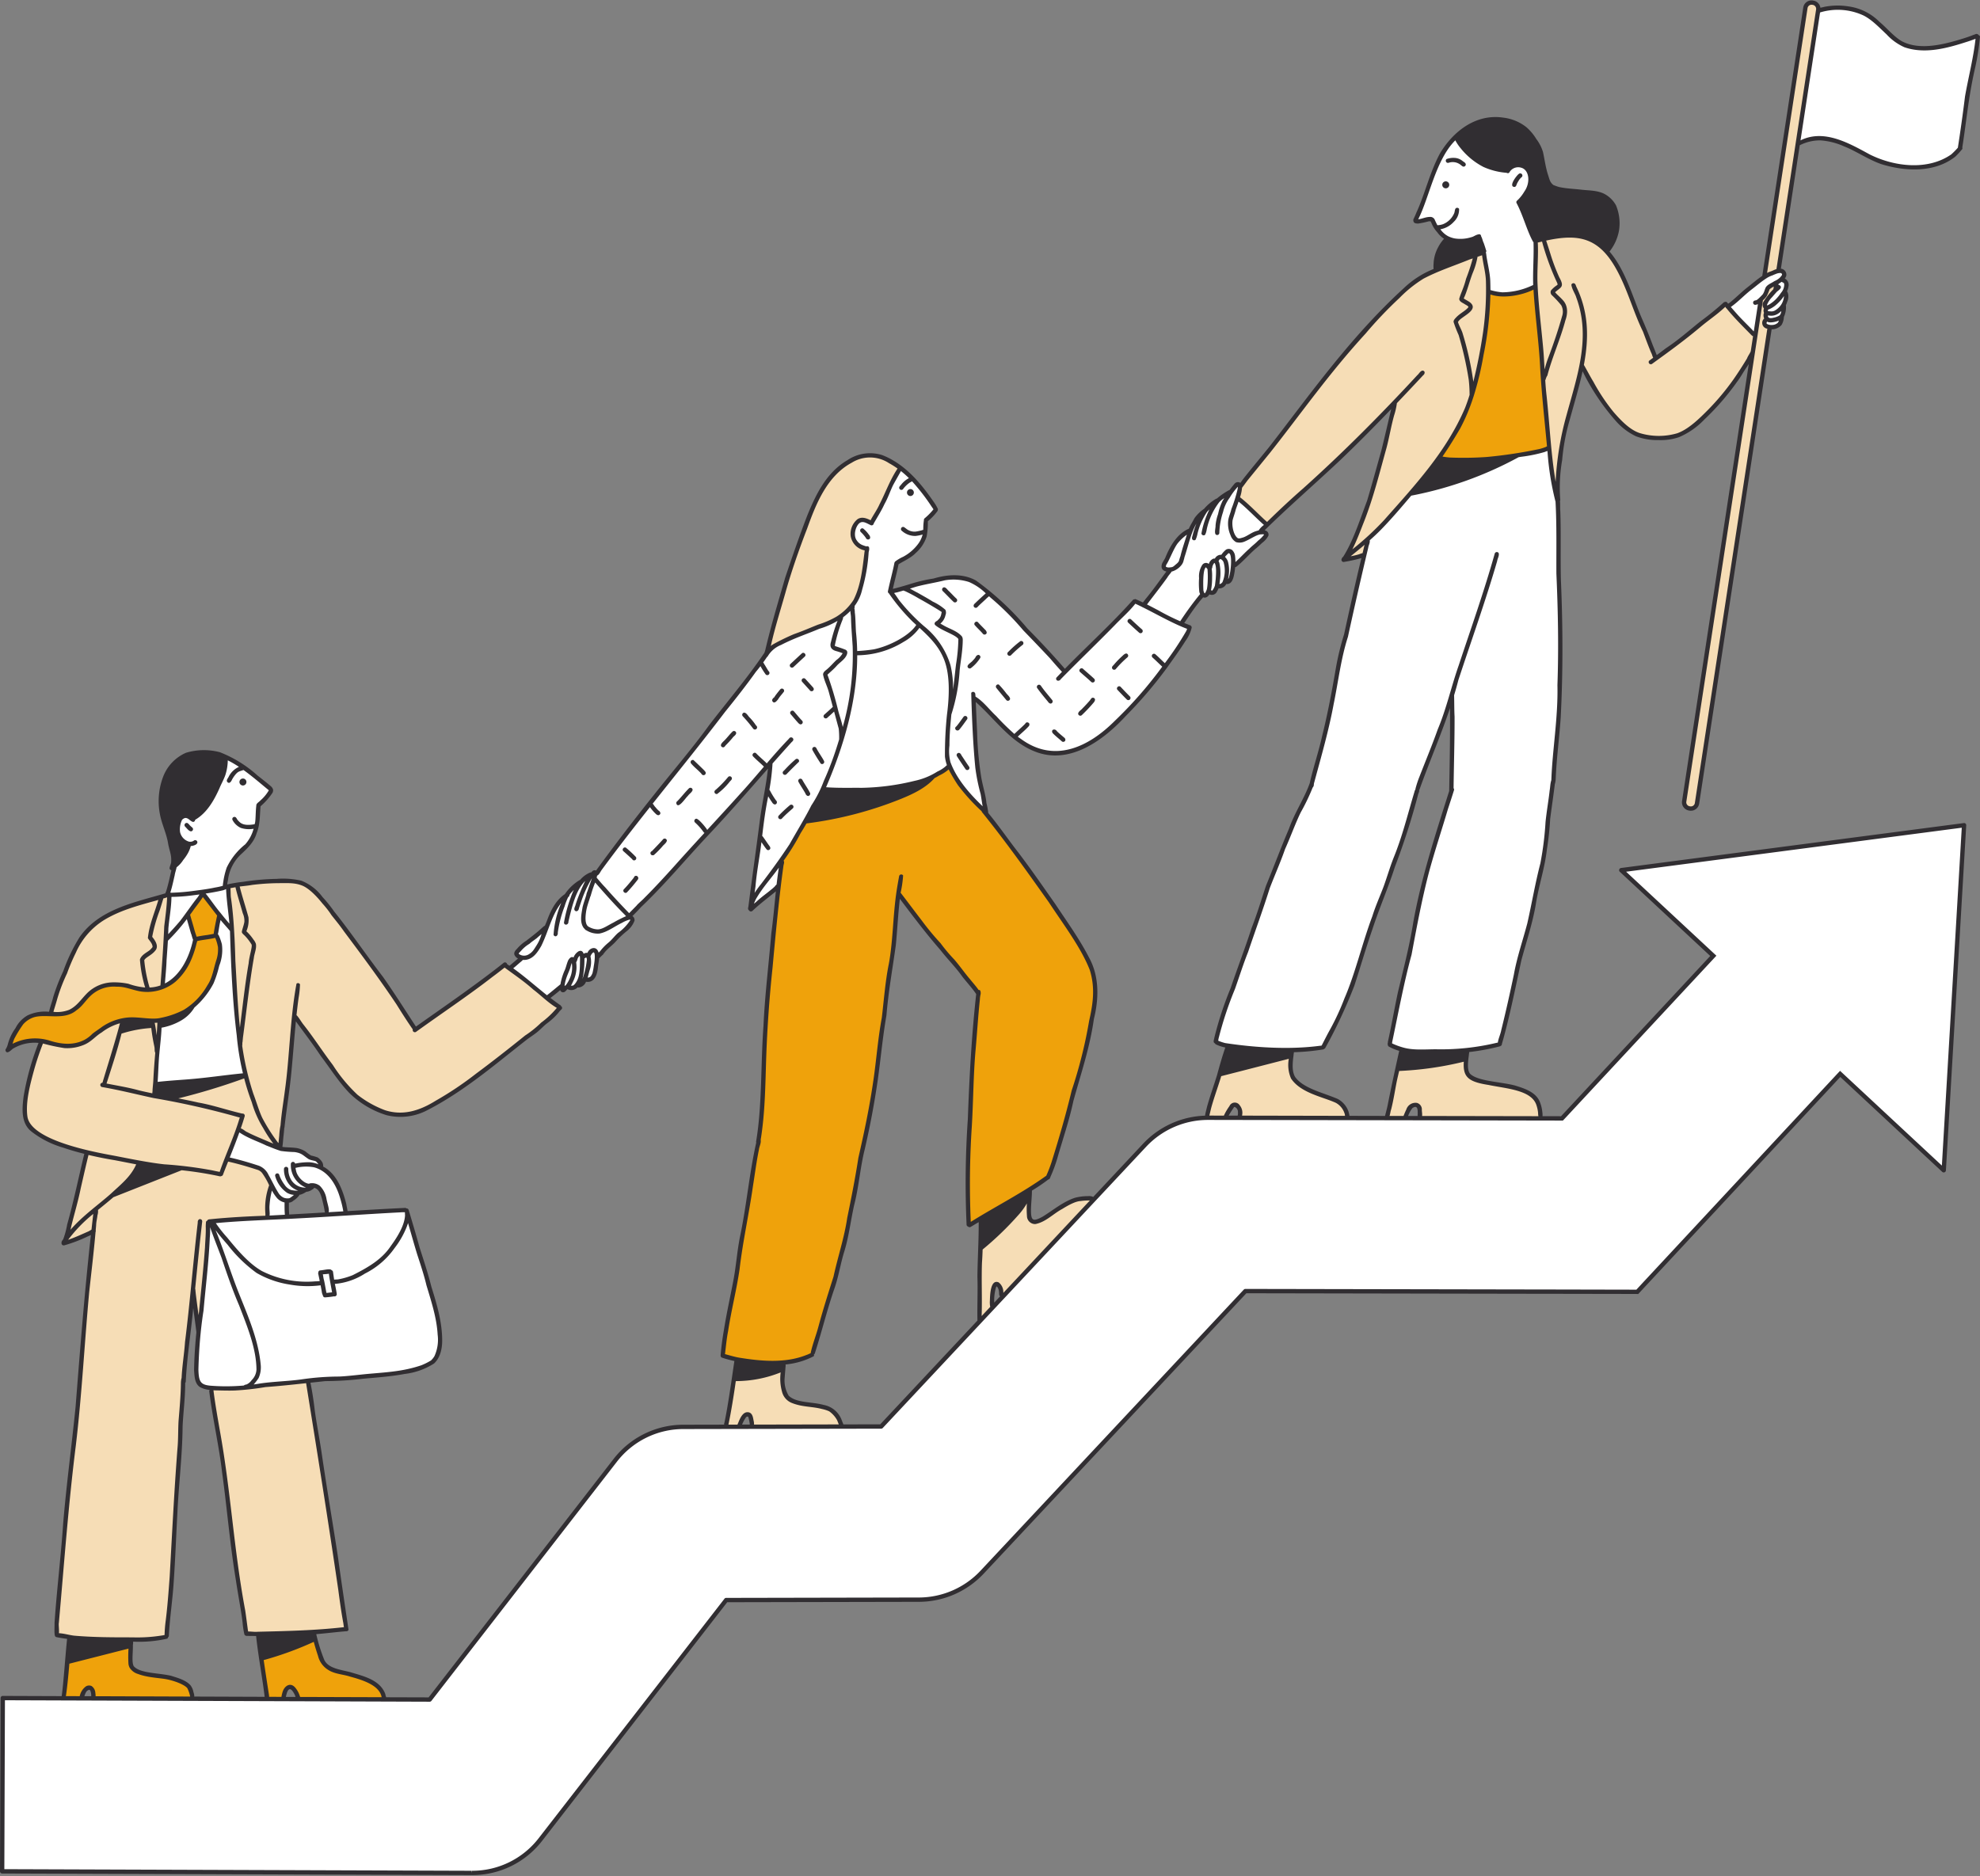 <?xml version="1.0" encoding="UTF-8" standalone="no"?><svg xmlns="http://www.w3.org/2000/svg" xmlns:xlink="http://www.w3.org/1999/xlink" data-name="Layer 28" fill="#000000" height="473.8" preserveAspectRatio="xMidYMid meet" version="1" viewBox="-0.0 -0.1 500.0 473.8" width="500" zoomAndPan="magnify"><rect x="-0.0" y="-0.1" width="500.0" height="473.8" fill="#808080" stroke="none"/><g id="change1_1"><path d="M227.406,118.091c.034.101-.025.238-.118.238-2.353,4.57-4.705,9.14-7.127,13.908a3.472,3.472,0,0,0-2.662-.943,2.772,2.772,0,0,0-1.889,2.234,4.394,4.394,0,0,0,.443,3.148,5.201,5.201,0,0,0,2.784,2.094,52.462,52.462,0,0,1-2.093,11.49,5.85,5.85,0,0,1-2.405,3.672c-2.888,2.677-6.736,4.01-10.447,5.327s-7.539,2.776-10.391,5.798a164.009,164.009,0,0,1,4.558-16.427c1.552-5.259,3.329-10.451,5.354-15.537a42.988,42.988,0,0,1,4.119-9.252,21.144,21.144,0,0,1,5.991-6.858,10.742,10.742,0,0,1,8.829-1.718,22.282,22.282,0,0,1,4.843,2.595A.51.51,0,0,1,227.406,118.091ZM209.468,355.799a13.933,13.933,0,0,0-5.357-1.19,8.75,8.75,0,0,1-5.113-1.842,10.296,10.296,0,0,1-1.177-7.91l-11.516-1.008q-1.474,8.085-2.948,16.17s3.498-.013,3.429.208a6.576,6.576,0,0,1,.994-2.385,1.44,1.44,0,0,1,1.034-.755c.596-.02,1.009.618,1.099,1.208a11.008,11.008,0,0,0,.174,1.776s22.421-.037,22.331-.061A5.983,5.983,0,0,0,209.468,355.799Zm59.515-51.683c-2.155,1.184-4.051,2.801-6.213,3.973a3.675,3.675,0,0,1-1.212.465,1.442,1.442,0,0,1-1.213-.338,2.162,2.162,0,0,1-.462-1.441q-.166-2.571-.108-5.149l-11.642,7.414a206.502,206.502,0,0,0-.445,24.315c1.069-1.164,2.138-2.328,3.184-3.406a8.819,8.819,0,0,1,.124-4.794,1.84,1.84,0,0,1,.294-.621.723.723,0,0,1,.597-.292c.389.032.616.443.758.807a13.507,13.507,0,0,1,.652,2.231l10-10.533s12.809-13.691,12.764-13.769C273.728,302.195,271.139,302.932,268.984,304.116Zm71.184-21.787c-.001.026.004.051.002.077A.085.085,0,0,0,340.167,282.329Zm-1.916-3.736a12.169,12.169,0,0,0-3.949-1.945,21.779,21.779,0,0,1-4.022-1.576,9.307,9.307,0,0,1-3.714-3.152,6.192,6.192,0,0,1-.692-3.131,18.49,18.49,0,0,1,.432-3.211l-16.106-.486-5.518,17.133a44.761,44.761,0,0,1,4.775.059,8.274,8.274,0,0,1,1.468-2.842c.283-.356.695-.721,1.135-.608.403.104.6.551.712.952a8.98,8.98,0,0,1,.332,2.286l26.403.233s.575-.113.658.024A4.868,4.868,0,0,0,338.251,278.593Zm48.174-2.153a13.286,13.286,0,0,0-6.365-2.355,63.841,63.841,0,0,1-6.785-1.015,5.253,5.253,0,0,1-1.89-.817,4.215,4.215,0,0,1-1.482-3.061,12.495,12.495,0,0,1,.386-3.471l-16.353.129-3.718,16.287s4.606.148,4.608.2a9.416,9.416,0,0,1,.766-1.925,3.164,3.164,0,0,1,1.49-1.391,1.109,1.109,0,0,1,1.223.138,1.341,1.341,0,0,1,.255.862,12.449,12.449,0,0,1-.103,2.249l24.342-.089s6.162.243,6.057.28A6.129,6.129,0,0,0,386.425,276.439ZM356.545,124.102l7.691-9.634,5.332-9.099,2.478-6.7,3.001-14.076.774-9.803-1.033-10.553s-.302-.583-.338-.229a42.125,42.125,0,0,0-18.267,8.274,83.829,83.829,0,0,0-14.414,14.525c-6.632,7.995-13.098,16.127-19.423,24.538a84.294,84.294,0,0,1-7.077,8.823,10.833,10.833,0,0,0-1.676,2.139,10.505,10.505,0,0,0-.912,3.416l7.256,6.558,15.832-14.358,11.991-11.7,4.269-4.171-4.094,17.637-2.435,7.693-5.867,13.76,4.738-.971.872-3.529.079-.446,5.888-5.967ZM458.54,1.153a1.617,1.617,0,0,0-2.01-.139,2.216,2.216,0,0,0-.661,1.476,5.654,5.654,0,0,1-.312,1.621l-3.471,23.772L448.401,51.618,443.436,84.62l-7.616-7.773-17.534,13.603L414.153,80.43s-3.774-9.48-3.783-9.356a33.254,33.254,0,0,0-4.371-7.841,11.211,11.211,0,0,0-7.601-4.351l-10.402.964-.237,8.813.264,6.254,1.346,13.695.99,13.695,1.029,11.267,1.489,9.854.392,1.384.47-6.893,1.018-6.919,1.175-5.144,1.279-4.778,1.201-4.517a33.673,33.673,0,0,1,1.053-3.865l4.484,7.093a33.095,33.095,0,0,0,5.848,7.531,11.799,11.799,0,0,0,8.666,3.168,15.662,15.662,0,0,0,12.126-5.269,57.984,57.984,0,0,0,9.655-12.145c.737-1.081,1.422-2.198,2.061-3.34l-3.322,22.991L433.71,147.387,429.46,174.7s-3.787,25.349-3.744,25.47a18.411,18.411,0,0,0-.331,2.151,1.871,1.871,0,0,0,.989,1.796,1.684,1.684,0,0,0,1.888-.703,4.131,4.131,0,0,0,.606-2.059,8.035,8.035,0,0,1,.339-2.138L434.514,164.9l4.39-29.09,5.951-40.048,4.946-30.867s9.428-62.298,9.416-62.151A2.017,2.017,0,0,0,458.54,1.153ZM120.313,249.044l-5.67,4.18-5.985,4.246-3.7,2.552-2.473-3.783L96.8,247.482l-6.388-8.648L80.194,226.4a7.693,7.693,0,0,0-5.118-3.5,22.808,22.808,0,0,0-6.362-.246l-7.542.414a61.873,61.873,0,0,1-19.033,3.194,72.253,72.253,0,0,0-10.696,3.034,25.191,25.191,0,0,0-9.342,6.068c-3.286,3.557-5.066,8.213-6.77,12.745-2.01,5.416-3.688,11.033-5.204,16.695a56.978,56.978,0,0,0-3.535,10.754,15.42,15.42,0,0,0-.464,5.584A6.253,6.253,0,0,0,9.01,285.756c.068-.063,5.49,2.777,5.49,2.777l7.471,2.644L20.474,297.78l-2.399,9.697-1.625,6.293,7.214-2.485-1.273,12.3-2.814,30.736-2.158,21.48-2.3,25.181-.821,9.5.448,2.338,5.869.97,16.34.137,5.073-.721,1.48-15.395.883-16.961,1.177-16.316.888-16.523,2.336-20.407.983,4.573,3.627,18.637,2.483,14.974,2.986,23.903,3.425,22.655,13.823-.039,11.386-1.066-.385-3.217-5.058-32.878-4.15-26.812L69.39,303.36l1.603-14.612,2.486-21.126,1.046-10.852,9.526,13.043,4.505,5.653c.101-.093,3.617,3.059,3.617,3.059l4.412,2.167a15.872,15.872,0,0,0,10.883-.49c.099-.169,6.204-3.621,6.204-3.621l7.939-5.646,10.767-8.433,5.662-4.485,3.28-3.63L127.504,243.743Z" fill="#f6ddb6"/></g><g id="change2_1"><path d="M275.256,243.235a23.107,23.107,0,0,1,.608,13.835,143.069,143.069,0,0,1-5.199,20.108,190.878,190.878,0,0,1-5.953,20.323c-6.608,3.941-13.215,7.882-19.807,12.002a179.457,179.457,0,0,1,.066-24.113c.296-6.528.592-13.055.862-18.971.443-5.246.887-10.493,1.14-15.701A143.907,143.907,0,0,0,233.42,234.128a34.67,34.67,0,0,0-6.548-7.922c-1.786,14.938-3.572,29.876-5.293,45.138-2.932,16.986-6.34,33.89-10.457,51.097-2.014,6.552-4.029,13.104-6.048,20.004a35.234,35.234,0,0,1-22.645.112c1.526-9.473,3.109-18.936,4.551-28.353,1.553-8.873,3.106-17.746,4.684-26.405a162.45,162.45,0,0,0,1.303-20.348c.281-9.409,1.02-18.805,2.194-27.982.377-3.89.754-7.781,1.145-11.555.118-1.722.237-3.443.492-4.923a44.29,44.29,0,0,0,.45-5.043c2.3-3.9,4.599-7.799,7.08-11.688,8.733-2.027,17.376-4.444,25.83-7.026,3.285-1.73,6.464-3.663,9.737-5.655a42.304,42.304,0,0,0,8.859,11.813c5.218,6.799,10.435,13.598,15.514,20.429C268.127,231.427,271.846,237.129,275.256,243.235ZM51.323,225.611l-3.954,5.271,2.032,6.031a22.88,22.88,0,0,1-2.185,6.302,13.729,13.729,0,0,1-4.408,5.052,9.066,9.066,0,0,1-6.444,1.492,27.026,27.026,0,0,0-7.476-1.186,10.034,10.034,0,0,0-6.825,2.67,10.423,10.423,0,0,1-4.283,3.945,10.027,10.027,0,0,1-5.939.906,5.819,5.819,0,0,0-4.731.889,10.236,10.236,0,0,0-3.23,3.695A30.575,30.575,0,0,0,1.98,265.25a9.922,9.922,0,0,1,7.491-2.334c2.927.289,5.754,1.758,8.67,1.372a11.437,11.437,0,0,0,5.234-2.493,41.734,41.734,0,0,1,4.726-3.459,6.815,6.815,0,0,1,4.093-.878c1.376.069,2.736.329,4.111.428A17.651,17.651,0,0,0,54.77,236.292c-.223-.237.761-5.233.761-5.233Zm-6.265,198.464c-3.44-1.19-7.365-.708-10.599-2.287a2.821,2.821,0,0,1-1.382-1.951,8.354,8.354,0,0,1-.058-2.462l.226-2.987-15.43-.009q-.753,6.948-1.507,13.896l-.222.533s4.531.203,4.461.233a6.216,6.216,0,0,1,.907-2.08,1.502,1.502,0,0,1,.76-.663,1.036,1.036,0,0,1,1.012.32,1.703,1.703,0,0,1,.409,1.018,5.704,5.704,0,0,1-.06,1.128c8.336.017,16.672.033,24.858.136a6.337,6.337,0,0,0-.816-3.11A4.974,4.974,0,0,0,45.058,424.075Zm47.132-.1a69.224,69.224,0,0,0-6.997-2.019,7.136,7.136,0,0,1-2.478-1.178c-1.307-1.066-1.837-2.791-2.301-4.413l-.974-3.404-13.902.383c.415,5.17,1.026,10.325,1.744,15.652,1.365.011,2.731-.041,4.058-.002a7.613,7.613,0,0,1,1.208-2.497,1.131,1.131,0,0,1,.659-.514.814.814,0,0,1,.661.232,2.409,2.409,0,0,1,.426.583c.41.699.821,1.398,1.262,2.195,7.162-.033,14.324-.066,21.584-.022C96.528,426.621,94.427,424.924,92.19,423.976Zm295.978-348.28s-.221-3.571-.288-3.421a15.814,15.814,0,0,1-11.571,1.597c-.756,7.549-1.595,15.127-3.569,22.453s-5.141,14.442-10.105,20.18l7.867.405s9.88-1.198,9.854-1.33l8.938-1.788a3.329,3.329,0,0,0,2.044-.936Z" fill="#efa20b"/></g><g id="change3_1"><path d="M459.077,213.183l37.004-4.794-1.954,31.226-1.731,30.849-1.701,24.741-8.942-8.448-17.13-15.566-11.007,11.835-23.041,24.805-17.089,18.435H382l-28.533-.147-38.831-.103-21.25,22.662-21.72,23.156L251.99,392.46a37.989,37.989,0,0,1-8.434,8.269,17.667,17.667,0,0,1-11.18,3.22c-.052.136-9.459.25-9.459.25l-39.535-.057-28.515,36.73-20.03,25.395a26.029,26.029,0,0,1-19.391,6.867c.05.07-41.69-.229-41.69-.229l-54.014-.132L.695,472.435l.108-43.372,47.317-.174,33.055.123,27.539-.014,25.237-32.578,19.534-25.094a22.379,22.379,0,0,1,19.527-10.995c.109-.017,17.419-.112,17.419-.112l32.21-.014L253.749,326.77l32.699-34.602a31.351,31.351,0,0,1,8.31-7.479,16.662,16.662,0,0,1,10.776-2.327c.187-.182,26.691-.045,26.691-.045l26.94-.109,35.411.109,16.779-18.318,21.383-22.772L409.992,219.679ZM63.991,307.619l-11.117,1.035-2.687,28.395s-.62,8.886-.673,9.215a2.603,2.603,0,0,0,1.072,3.094,7.015,7.015,0,0,0,3.394.956,29.647,29.647,0,0,0,9.141-.316L77.954,348.44l14.399-1.054s12.262-1.609,12.283-1.555a7.482,7.482,0,0,0,4.335-2.122,8.191,8.191,0,0,0,2.198-4.295,33.879,33.879,0,0,0-2.003-11.905l-6.498-21.973s-15.188.805-15.314.799a22.314,22.314,0,0,0-1.764-6.348,11.394,11.394,0,0,0-4.258-4.937,7.696,7.696,0,0,0-6.351-.837s.128.078.043.088a11.113,11.113,0,0,0-6.098,4.955,11.643,11.643,0,0,0-1.316,7.779l-.052.133s5.078-.081,5.213-.082a6.039,6.039,0,0,1,5.741-7.974,3.622,3.622,0,0,1,1.657.35,1.937,1.937,0,0,1,1.056,1.454,41.246,41.246,0,0,1,1.31,5.585l-8.41.559Zm-3.475-44.786-1.222-13.277L58.732,234.99l-1.047-11.054-3.857.643-5.081.857-5.846.367s-1.683,23.17-1.755,23.332a15.588,15.588,0,0,0,8.257-12.232,41.386,41.386,0,0,0-1.93-5.827l3.815-5.181,4.346,5.356a38.658,38.658,0,0,0-.745,5.038c1.092,2.15.856,4.733.27,7.072a21.018,21.018,0,0,1-5.05,9.503,14.25,14.25,0,0,1-9.609,4.551l-1.09,16.811,22.525-2.741ZM249.134,205.004c-.075-.061-.146-.127-.22-.188l.012.068Zm-81.14,17.251,12.791-14.302,13.732-15.2L192.15,211.546l-2.495,17.91,6.845-5.39.941-6.673,4.977-8.182,1.605-2.4,30.926-10.287s4.873-2.898,4.972-2.669a37.028,37.028,0,0,0,8.994,10.962l-1.745-9.965-.721-7.399-.439-11.349s9.499,8.998,9.71,8.985a13.193,13.193,0,0,0,9.076,4.792,18.092,18.092,0,0,0,10.164-2.195,30.953,30.953,0,0,0,8.029-6.446,108.597,108.597,0,0,0,12.686-14.871,57.314,57.314,0,0,0,4.702-7.914s-13.635-6.653-13.822-6.394q-8.573,8.918-17.524,17.463l-9.878-10.579L250.589,150.1a48.753,48.753,0,0,0-4.388-3.057,8.741,8.741,0,0,0-4.419-1.222,22.019,22.019,0,0,0-4.607.473,77.655,77.655,0,0,0-12.408,3.284c2.29,2.836,4.705,5.571,7.252,8.462a19.082,19.082,0,0,1-12.209,6.47,15.592,15.592,0,0,1-3.653.428s-.879-11.687-1.114-11.44c-4.913,4.828-12.701,5.256-18.376,9.161-3.075,2.116-5.377,5.149-7.624,8.129-4.888,6.481-9.776,12.963-14.887,19.701q-11.687,14.123-22.663,28.816l-1.523,2.408,9.012,9.668Zm140.327,41.544c8.513,1.882,17.36,1.463,26.038.623.068-.371,4.455-9.092,4.455-9.092l2.541-6.126,2.488-7.29,3.932-12.198,4.548-12.158,3.464-10.219,2.595-9.175,4.12-10.499,4.224-11.06.064,10.126-.154,12.673-2.391,8.099-3.239,10.948-3.34,13.133-3.442,16.003-3.244,16.029a6.189,6.189,0,0,0,3.583,1.405,57.101,57.101,0,0,0,24.118-1.557c.19-.034,4.908-21.018,4.908-21.018l3.293-11.757,3.158-14.366.977-8.532,1.454-10.748.348-6.109,1.095-9.92.033-17.87-.322-25.055-.092-12.309-2.481-12.552-12.399,2.293-15.387.808-7.467,8.443a95.534,95.534,0,0,1-10.464,11.494c-1.396,6.135-2.824,12.567-4.187,19.013-1.573,5.424-2.802,10.91-3.843,16.431.053-.253-2.28,11.44-2.28,11.44L331.747,196.65a117.555,117.555,0,0,1-5.049,11.066c.177-.163-2.643,6.768-2.643,6.768l-3.627,8.865-3.264,9.832-4.459,12.814-3.331,8.838-2.336,7.655a.83.83,0,0,0,.308.932A2.354,2.354,0,0,0,308.322,263.799ZM464.431,35.764a38.917,38.917,0,0,1,9.107,4.432,33.988,33.988,0,0,0,8.51,1.91,17.416,17.416,0,0,0,8.423-1.373,10.256,10.256,0,0,0,4.549-3.47s4.542-27.866,4.451-27.943a6.736,6.736,0,0,0-2.849.624,41.364,41.364,0,0,1-7.217,1.916,18.596,18.596,0,0,1-5.164.284,13.269,13.269,0,0,1-8.732-4.983,13.905,13.905,0,0,0-16.27-4.372s-4.852,33.166-4.855,33.16A14.939,14.939,0,0,1,464.431,35.764Z" fill="#ffffff"/></g><g id="change4_1"><path d="M236.201,128.798a7.23,7.23,0,0,0-2.136,2.55,16.917,16.917,0,0,0-.531,3.378,8.334,8.334,0,0,1-2.686,4.494,24.823,24.823,0,0,1-4.381,3.013c-.561,2.237-1.103,4.597-1.646,6.956,2.224,2.818,4.552,5.592,7.013,8.243a.431.431,0,0,0-.022.187,18.629,18.629,0,0,1-15.836,7.312,87.93,87.93,0,0,0-.76-11.412,26.596,26.596,0,0,0,3.638-14.787,5.293,5.293,0,0,1-2.24-1.42,4.443,4.443,0,0,1-1.015-2.552,3.866,3.866,0,0,1,.486-2.329,2.501,2.501,0,0,1,1.971-1.228,1.861,1.861,0,0,1,1.844,1.276c.302-.462.335-.517.368-.572,2.281-4.573,4.614-9.121,7.069-13.603A23.341,23.341,0,0,1,236.201,128.798ZM158.898,231.472s-8.633-9.546-8.657-9.521q.048-.557.097-1.114c.009-.102.01-.222-.072-.283-.113-.085-.268.018-.37.116l-1.036.99a.551.551,0,0,0-.571-.162,1.476,1.476,0,0,0-.541.311,9.099,9.099,0,0,0-2.043,2.257.569.569,0,0,0-.642-.203,1.472,1.472,0,0,0-.593.402,9.285,9.285,0,0,0-1.905,2.718,2.479,2.479,0,0,0-1.534.824,6.59,6.59,0,0,0-.972,1.484c-.923,1.762-1.718,3.59-2.522,5.445l-6.152,4.455c-.549.398-1.166.969-.997,1.625.148.573.811.822,1.332,1.123l-3.022,2.457a.335.335,0,0,0,.21.12l9.414,7.535a38.213,38.213,0,0,1,3.422-2.614.575.575,0,0,0,.786.282,7.152,7.152,0,0,0,.834-.655,1.411,1.411,0,0,0,1.709.195,5.413,5.413,0,0,0,1.191-1.068,1.299,1.299,0,0,0,1.63-.965,1.118,1.118,0,0,0,1.311-.044,2.274,2.274,0,0,0,.755-1.161c.49-1.475.262-3.13.788-4.298l8.31-8.485a1.843,1.843,0,0,0,.648-1.081C159.734,231.727,159.277,231.27,158.898,231.472ZM62.766,213.13a11.051,11.051,0,0,0,1.984-4.545,33.033,33.033,0,0,0,.542-4.968c1.053-1.159,1.955-2.062,2.702-3.079a1.363,1.363,0,0,0,.352-.872,1.443,1.443,0,0,0-.559-.862,40.761,40.761,0,0,0-7.704-6.097,20.366,20.366,0,0,0-3.625-1.578,21.303,21.303,0,0,1-7.602,15.649A1.936,1.936,0,0,0,46.8,205.659a2.405,2.405,0,0,0-1.623,1.449,5.06,5.06,0,0,0-.312,2.221,5.34,5.34,0,0,0,.686,2.633,2.602,2.602,0,0,0,2.277,1.295,12.68,12.68,0,0,1-3.803,5.335,33.068,33.068,0,0,1-1.754,7.106,54.274,54.274,0,0,0,14.502-1.532c.045-.455.085-.787.124-1.119a11.087,11.087,0,0,1,2.682-6.671C60.585,215.239,61.831,214.325,62.766,213.13Zm17.325,79.679c-.678-.447-1.479-.668-2.198-1.047a20.27,20.27,0,0,0-1.795-1.011c-1.677-.676-3.683-.033-5.297-.788l-3.409-1.248c-1.193-.437-2.387-.875-3.532-1.426a19.496,19.496,0,0,1-3.523-2.187c-.012.091-.023.182-.134.16a31.96,31.96,0,0,0-2.812,7.477l3.852.803a19.413,19.413,0,0,1,3.477.953,5.111,5.111,0,0,1,1.876,1.225A6.91,6.91,0,0,1,67.5,297.12c.788,1.466,1.575,2.931,2.373,4.44a2.946,2.946,0,0,0,2.689,1.505,2.895,2.895,0,0,0,2.511-1.877,13.945,13.945,0,0,0,3.606-1.47,5.386,5.386,0,0,1-3.223-1.823,5.074,5.074,0,0,1-1.212-3.45,9.664,9.664,0,0,1,6.936.388A2.136,2.136,0,0,0,80.091,292.809Zm232.467-167.2a5.262,5.262,0,0,0,.613-2.514.692.692,0,0,0-.164-.523c-.212-.19-.55-.075-.787.083a5.879,5.879,0,0,0-1.496,1.691,23.283,23.283,0,0,0-10.478,9.858,7.988,7.988,0,0,0-3.702,3.186,27.155,27.155,0,0,0-2.21,4.362,2.208,2.208,0,0,0-.266,1.164,1.137,1.137,0,0,0,1.233.926c.034.091-6.543,8.868-6.543,8.868l9.565,4.748c1.738-2.384,3.463-4.839,5.189-7.295a1.461,1.461,0,0,0,1.158.014,1.489,1.489,0,0,0,.572-.892c.272.265.637.551.991.415a.925.925,0,0,0,.37-.318,5.498,5.498,0,0,0,.798-1.397,2.448,2.448,0,0,0,1.429-.235,1.579,1.579,0,0,0,.74-1.044,1.12,1.12,0,0,0,1.274-.514,2.994,2.994,0,0,0,.368-1.426,4.015,4.015,0,0,1,.278-1.453c2.595-2.665,5.115-5.066,7.635-7.466.327-.311.682-.758.482-1.163-.216-.437-.848-.38-1.319-.255.094-.154,1.738-1.937,1.738-1.937Zm71.228-74.761a15.52,15.52,0,0,0,2.284-3.358,5.228,5.228,0,0,0,.285-3.958,3.192,3.192,0,0,0-3.143-2.111,3.875,3.875,0,0,0-2.536,1.711,20.151,20.151,0,0,1-12.794-8.695c-.199.181-.411.346-.61.536-2.759,2.631-4.389,6.218-5.681,9.805s-2.325,7.298-4.28,10.75a1.745,1.745,0,0,0,1.369.367,8.044,8.044,0,0,0,1.413-.365,4.367,4.367,0,0,1,1.844-.157,6.748,6.748,0,0,0,6.354,5.422,16.483,16.483,0,0,0,5.298-1.105,32.877,32.877,0,0,1,2.103,13.953A19.358,19.358,0,0,0,387.785,72.42c.043-3.972.087-7.944-.02-11.771C386.55,57.325,385.174,54.058,383.786,50.849Zm67.018,22.578c.009-.57.211-1.125.2-1.695a1.29,1.29,0,0,0-.949-1.305,2.97,2.97,0,0,0,.575-.886,1.008,1.008,0,0,0-.142-1.001,1.407,1.407,0,0,0-1.376-.198,17.05,17.05,0,0,0-6.617,3.82c-2.074,1.71-4.067,3.514-6.06,5.318l6.878,6.75s1.174-8.377,1.131-8.319a4.513,4.513,0,0,0,1.621-2.133,4.321,4.321,0,0,1,.521-1.233,2.134,2.134,0,0,1,1.502-.719l.467-.013a3.743,3.743,0,0,1-1.249,2.469,4.941,4.941,0,0,0-1.492,2.366c-.18,1.124.495,2.268.26,3.382-.085.404-.287.775-.395,1.174a1.267,1.267,0,0,0,.173,1.175,1.582,1.582,0,0,0,1.167.369,3.29,3.29,0,0,0,1.566-.238,2.412,2.412,0,0,0,1.062-1.188,7.184,7.184,0,0,0,.443-1.56q.307-1.508.614-3.016a7.604,7.604,0,0,0,.226-2.036C450.9,74.282,450.797,73.857,450.804,73.427Z" fill="#ffffff"/></g><g id="change5_1"><path d="M500,9.191a.479.479,0,0,0-.394-.438.421.421,0,0,0-.066-.12.629.629,0,0,0-.645-.12c-.066.022-.12.044-.175.066-.175.077-.328.109-.908.35-1.739.634-3.512,1.16-5.295,1.63-4.19,1.083-8.73,1.641-12.285-.263-2.035-1.192-3.665-3.238-5.71-4.966a13.598,13.598,0,0,0-7.854-3.829,17.299,17.299,0,0,0-6.05.142c-.284.087-.613.142-.919.219A2.123,2.123,0,0,0,457.927.057l-.153-.033a2.12,2.12,0,0,0-2.407,1.772L445.018,69.577c-1.302.864-2.647,2.046-3.905,3.019-1.4,1.116-3.14,2.833-4.179,3.632a2.602,2.602,0,0,1-.536.372c-.099-.12-.208-.252-.295-.361a.47.47,0,0,0-.525-.066.483.483,0,0,0-.35.153,70.527,70.527,0,0,1-5.842,4.748c-3.183,2.571-5.568,4.704-8.697,6.771-.82.624-1.553,1.171-2.319,1.739-.339-.842-.667-1.696-1.017-2.538-.886-2.385-1.925-4.89-2.79-6.837-2.177-5.032-4.102-12.154-8.128-16.781v-.011c.011,0,.022,0,.022-.011l.022-.022a.15.15,0,0,0,.033-.044c.011-.011.011-.011.011-.022l.011-.011a.011.011,0,0,0,.011-.011l.011-.011a12.025,12.025,0,0,0,2.286-5.163,11.717,11.717,0,0,0-.766-6.367,7.174,7.174,0,0,0-3.129-2.986c-1.707-.777-3.61-.755-5.448-.941-2.144-.252-3.982-.295-5.809-.7a14.371,14.371,0,0,1-1.444-.514c-.853-.722-.908-1.269-1.324-2.538-.613-1.882-.853-3.851-1.28-5.787a10.387,10.387,0,0,0-1.685-3.282,12.529,12.529,0,0,0-2.494-2.975,11.529,11.529,0,0,0-5.82-2.418c-6.859-1.039-12.58,3.348-15.972,8.96-2.604,4.77-3.905,10.546-6.006,15.042-.284.7-.295.722-.602,1.379a.966.966,0,0,0-.055.985c.23.372.711.361,1.105.383a21.89,21.89,0,0,0,2.647-.558c.109-.011.361-.011.481-.022a3.239,3.239,0,0,1,.284.547,7.54,7.54,0,0,0,1.433,2.243,6.231,6.231,0,0,0,1.696,1.63,10.106,10.106,0,0,0-1.477,2.122,9.458,9.458,0,0,0-1.16,4.124,8.339,8.339,0,0,0,0,1.389,23.517,23.517,0,0,0-7.537,4.857c-13.696,12.526-24.056,27.382-34.055,40.192-2.385,2.943-4.288,5.196-6.564,8.084-.219.306-.449.613-.634.886a1.124,1.124,0,0,0-1.532.284c-.46.547-.832,1.017-1.171,1.488a.783.783,0,0,0-.175.077,16.772,16.772,0,0,0-3.063,2.111.387.387,0,0,0-.208.066,11.722,11.722,0,0,0-3.041,2.549.681.681,0,0,0-.186.12,9.711,9.711,0,0,0-2.199,2.188c-.47.908-1.039,1.761-1.444,2.702a.327.327,0,0,0-.12.044c-3.052,1.367-4.803,4.77-5.82,7.275-.317.7-.908,1.291-.941,2.1-.066.821.514,1.225,1.214,1.378-1.827,2.429-3.38,4.704-5.295,6.99-.175.284-.427.547-.635.831-.613-.295-1.225-.58-1.849-.842a.422.422,0,0,0-.306.055.439.439,0,0,0-.372.153c-5.415,6.071-11.497,11.563-17.175,17.394-3.03-3.512-6.203-6.892-9.463-10.196a72.341,72.341,0,0,0-12.974-12.099c-3.26-1.838-7.231-1.564-10.71-.514a38.536,38.536,0,0,0-5.317,1.203c-1.488.46-2.986.919-4.496,1.302-.142.033-.306.066-.481.099.459-2.079,1.159-4.682,1.422-6.159a.29.29,0,0,1,.055-.066c.897-.591,3.162-1.608,4.266-2.8a9.274,9.274,0,0,0,2.79-4.201,19.639,19.639,0,0,0,.306-3.84,14.846,14.846,0,0,0,2.385-2.505.836.836,0,0,0,.142-.634,12.015,12.015,0,0,0-1.192-1.958c-3.304-4.781-7.297-9.452-12.843-11.607a10.164,10.164,0,0,0-8.774,1.258c-5.448,3.162-8.106,8.938-10.228,14.145-1.925,4.999-3.698,10.152-5.514,15.534-1.75,6.082-3.588,12.143-5.032,18.313l-.197.624c-.011.011-.022.011-.022.022-.022.022-.022.055-.033.077-4.409,6.509-9.08,11.935-13.937,18.247-4.223,5.842-9.32,11.749-13.959,17.623-4.901,6.137-9.692,12.362-14.396,18.816-.055.087-.109.175-.175.263a.834.834,0,0,0-1.017.241c-.087.077-.164.164-.241.241a.603.603,0,0,0-.241.011,6.606,6.606,0,0,0-2.549,1.882.397.397,0,0,0-.186.077,12.001,12.001,0,0,0-3.665,3.511c-2.166,1.455-3.435,3.873-4.343,6.257-.23.645-.459,1.16-.7,1.718a.777.777,0,0,0-.263.142.244.244,0,0,1-.055.055.603.603,0,0,1-.087.066v.011h-.011c-.033.033-.066.044-.099.077-1.466,1.378-2.866,2.396-4.135,3.402a10.461,10.461,0,0,0-2.429,2.122c-.46.416-.886,1.061-.503,1.663a1.935,1.935,0,0,0,.799.744c-.788.678-1.586,1.356-2.155,1.827-.142-.098-.284-.197-.427-.284a.875.875,0,0,0-.186-.164.533.533,0,0,0-.886-.263c-6.662,5.295-14.56,10.732-22.12,16.07-2.757-4.201-5.437-8.456-8.325-12.559-4.037-5.251-8.347-11.574-12.318-16.497a32.367,32.367,0,0,0-2.932-3.643,12.157,12.157,0,0,0-5.393-4.157,20.69,20.69,0,0,0-6.203-.449,62.425,62.425,0,0,0-8.412.733,39.228,39.228,0,0,0-4.059.667h-.011a9.994,9.994,0,0,1,.186-1.083,10.699,10.699,0,0,1,3.479-6.695c1.641-1.521,3.14-3.008,3.785-5.229.875-2.155.755-4.474.963-6.728a16.883,16.883,0,0,0,2.997-3.369,1.375,1.375,0,0,0,.164-.875,1.928,1.928,0,0,0-.558-.821c-1.192-1.017-2.396-1.947-3.347-2.691a31.144,31.144,0,0,0-9.517-5.896,15.741,15.741,0,0,0-8.544.131,10.777,10.777,0,0,0-5.82,6.137,17.317,17.317,0,0,0-.798,9.31c.459,2.571,1.696,4.934,2.089,7.526.317,1.718.886,2.888.766,4.42.066.591-.438,1.356-.405,1.881a.687.687,0,0,0,.459.405c-.405,1.805-.788,3.61-1.345,5.382a.776.776,0,0,0-.142.405.04.04,0,0,0-.011.033c-7.822,2.319-16.748,3.982-21.693,11.093a43.901,43.901,0,0,0-4.102,8.555,49.345,49.345,0,0,0-2.538,6.531c-.284,1.203-.755,2.363-1.017,3.566a.611.611,0,0,0-.077.175,10.275,10.275,0,0,0-5.382.908,7.728,7.728,0,0,0-3.074,3.249,12.271,12.271,0,0,0-1.947,4.157,4.502,4.502,0,0,1-.405.974c0,.011,0,.011-.011.022a.611.611,0,0,0-.164.383c.295,1.422,1.75-.383,1.958-.405a10.533,10.533,0,0,1,6.411-1.422A66.333,66.333,0,0,0,5.962,276.826c-.394,3.063-.711,6.772,2.024,8.894a23.897,23.897,0,0,0,7.964,4.026c1.75.602,3.544,1.116,5.338,1.564-1.444,5.951-2.658,11.946-4.321,17.831a21.032,21.032,0,0,1-.864,3.358v.022a.479.479,0,0,0-.077.208c-.011.022-.022.055-.044.109-.011.011-.011.033-.022.044-.197.284-.47.547-.416.897a.553.553,0,0,0,.678.645,36.693,36.693,0,0,0,5.951-2.264,6.211,6.211,0,0,0,.777-.35c-1.597,14.429-2.724,28.902-3.862,43.375-.985,9.857-2.319,19.669-3.14,29.537-.569,8.369-1.608,16.715-2.177,25.084.033.995-.088,2.024.044,2.997,0,.033.022.044.033.066a.525.525,0,0,0,.394.503c.875.175,1.783.317,2.702.438-.46,4.288-.853,10.775-1.367,14.462L.7,428.217a.542.542,0,0,0-.547.547L0,472.522a.547.547,0,0,0,.153.383.556.556,0,0,0,.394.164l118.573.405h.076a22.287,22.287,0,0,0,17.722-8.675l46.723-60.244,48.429-.098a22.496,22.496,0,0,0,16.322-7.1L314.74,326.524l77.802.142H394.15l18.061.033,1.488.011,1.017-1.094.361-.394,1.094-1.171L464.72,271.892l25.752,23.979a.606.606,0,0,0,.372.142.444.444,0,0,0,.208-.044.535.535,0,0,0,.339-.47l5.131-87.155a.553.553,0,0,0-.164-.427.524.524,0,0,0-.449-.142L409.344,219.12a.558.558,0,0,0-.306.952L431.88,241.338l-37.676,40.476-4.682-.011a4.476,4.476,0,0,0-.044-1.017,9.282,9.282,0,0,0-.624-2.582c-1.039-2.538-3.916-3.413-6.312-4.157-3.708-.963-9.474-1.061-11.344-2.998-.897-1.181-.35-3.796-.186-5.448a55.975,55.975,0,0,0,7.844-1.466c.022-.011.022-.044.044-.055a.5.5,0,0,0,.361-.503c1.816-6.235,3.424-14.21,4.912-21.102,1.247-4.682,2.812-9.277,3.632-14.057.722-4.704,2.286-9.233,2.822-13.959a76.616,76.616,0,0,0,.831-7.734c.383-2.986.821-5.864,1.171-8.774a5.179,5.179,0,0,0,.219-1.225c.219-5.415.897-10.13,1.269-15.611.602-11.618.547-23.301.044-34.93-.131-5.71.055-11.421-.142-17.131-.077-.799,0-1.761-.088-2.615a.456.456,0,0,0,.077-.252,40.438,40.438,0,0,1,.481-10.108,51.443,51.443,0,0,1,1.915-10.195c1.116-4.113,2.363-8.172,3.238-12.22a56.488,56.488,0,0,0,8.511,12.69,15.668,15.668,0,0,0,4.999,3.741,15.089,15.089,0,0,0,5.7.952,14.268,14.268,0,0,0,5.13-.733,19.263,19.263,0,0,0,6.389-4.441,64.448,64.448,0,0,0,8.358-9.649c.81-1.061,1.433-2.243,2.188-3.348.263-.372.492-.722.7-1.061l-16.858,110.39a2.092,2.092,0,0,0,.383,1.564,2.12,2.12,0,0,0,1.389.842l.142.022a1.655,1.655,0,0,0,.328.022,2.103,2.103,0,0,0,2.079-1.794L447.381,83.077a3.299,3.299,0,0,0,2.516-1.116A4.27,4.27,0,0,0,450.455,80.2v-.022a.951.951,0,0,0,.022-.175c0,.011-.011.022-.011.033,0-.033.011-.055,0-.077a5.67,5.67,0,0,0,.514-2.997,3.958,3.958,0,0,0,.306-.777,3.391,3.391,0,0,0,.295-1.794,2.642,2.642,0,0,0-.317-.952,3.87,3.87,0,0,0,.372-1.192,1.783,1.783,0,0,0-.821-1.936.508.508,0,0,1-.109-.055,2.757,2.757,0,0,0,.35-.634,1.508,1.508,0,0,0-1.335-1.86l4.759-31.177a11.45,11.45,0,0,1,5.131-1.236,17.435,17.435,0,0,1,6.148,1.554c2.768,1.05,6.159,3.391,9.43,4.485,6.028,1.849,13.401,2.166,18.586-1.936a19.439,19.439,0,0,0,1.51-1.63l.011-.011a2.747,2.747,0,0,0,.23-.274.442.442,0,0,0,0-.372c1.039-6.553,1.51-12.362,3.107-19.56A60.86,60.86,0,0,0,500,9.191ZM388.33,61.132a.436.436,0,0,0,.197-.022c.295-.066.58-.131.875-.208A65.448,65.448,0,0,0,393.121,71.12a2.245,2.245,0,0,1,.197.525.559.559,0,0,1,.022.12c-.066.066-.131.131-.197.186a6.707,6.707,0,0,0-1.488,1.324A1.057,1.057,0,0,0,391.94,74.5a24.935,24.935,0,0,1,2.308,2.494,3.455,3.455,0,0,1,.219,2.768c-1.017,3.61-2.221,7.165-3.555,10.666-.35.919-.613,1.849-.875,2.79-.099-1.925-.197-3.84-.383-5.754-.503-5.492-1.214-10.972-1.411-16.475C388.166,67.707,388.505,64.403,388.33,61.132Zm.624,32.042c.361,6.235,1.039,12.449,1.63,18.663.022.274.044.536.077.809a.519.519,0,0,0-.295.131,12.008,12.008,0,0,1-1.63.525,115.66,115.66,0,0,1-13.302,2.013,84.779,84.779,0,0,1-9.43.131c-.624-.066-1.061-.109-1.739-.241,1.586-2.308,3.063-4.693,4.474-7.111a47.736,47.736,0,0,0,3.337-7.964c.011-.011.022-.011.033-.022v-.066a78.629,78.629,0,0,0,2.527-10.513A85.251,85.251,0,0,0,376.362,74.27c3.588,1.247,8.609-.033,10.885-1.225C387.651,79.773,388.647,86.446,388.953,93.174ZM371.045,76.141c-.438-.284-1.138-.656-1.422-.864a.04.04,0,0,0,.011-.033c.788-1.575,1.444-4.277,2.243-6.356a18.753,18.753,0,0,0,1.236-4.135c.383-.12.766-.263,1.149-.383.295,2.385.908,4.376.974,6.564a77.143,77.143,0,0,1-.711,12.788,128.874,128.874,0,0,1-2.483,12.646,2.668,2.668,0,0,0-.022-.295,76.906,76.906,0,0,0-2.757-12.252c-.394-1.039-.886-1.827-1.094-2.615.011-.011.022-.022.022-.033.033-.033.055-.066.087-.098C369.011,79.795,373.846,78.143,371.045,76.141Zm-7.318-18.335a5.925,5.925,0,0,0,3.369-1.86,4.254,4.254,0,0,0,1.357-3.293.564.564,0,0,0-.864-.12c-.263.361-.197.875-.394,1.269a5.159,5.159,0,0,1-2.811,2.724,4.638,4.638,0,0,1-1.411.252c-.197-.361-.394-.788-.602-1.225a1.224,1.224,0,0,0-1.313-.864c-1.116.011-2.079.547-2.921.58,2.702-5.207,4.409-14.965,9.277-19.833.022-.033.066-.055.087-.098a11.565,11.565,0,0,0,1.357,2.013,17.923,17.923,0,0,0,5.732,4.704,17.452,17.452,0,0,0,5.874,1.488.516.516,0,0,0,.667-.055,2.56,2.56,0,0,1,2.965-1.247c2.111.536,2.439,3.796.831,6.05a9.969,9.969,0,0,1-1.805,2.264.499.499,0,0,0-.131.667c1.696,3.216,2.593,6.979,4.179,9.791.022.011.055.011.077.022.131,3.621-.197,7.231-.077,10.841l-.066.033c-.033.022-.088.044-.131.066-.033.011-.044.022-.055.022a.04.04,0,0,1-.033.011,18.031,18.031,0,0,1-7.494,1.718,14.268,14.268,0,0,1-3.019-.569c0-.777-.022-1.553-.044-2.319-.087-2.286-.853-5.043-1.028-6.826a.53.53,0,0,0-.099-.295.476.476,0,0,0,.011-.055.571.571,0,0,0,.098-.481.259.259,0,0,0-.055-.131h-.011v-.011c-.164-.591-.361-1.181-.569-1.772-.274-.514-.35-1.192-.656-1.685a.524.524,0,0,0-.394-.525c-.952.066-1.367.602-2.111.755a9.17,9.17,0,0,1-4.223.295,6.705,6.705,0,0,1-1.367-.438.463.463,0,0,0-.153-.066A5.822,5.822,0,0,1,363.727,57.806Zm-50.081,65.276a.943.943,0,0,0,.153-.197c.449-.569,1.16-1.575,1.335-1.783,1.925-2.352,3.73-4.584,5.612-6.892,7.997-10.119,14.757-19.866,24.078-30.04A104.286,104.286,0,0,1,353.4,75.156a31.545,31.545,0,0,1,6.093-4.89c3.774-1.98,7.57-3.183,11.596-4.824.274-.099.547-.175.82-.274a51.58,51.58,0,0,1-1.696,5.152c-.558,2.243-1.324,3.599-1.718,5.032,0,.755.875,1.006,1.389,1.367.492.306.624.317.853.569.022.022.033.044.055.066a.083.083,0,0,1,.022.033.083.083,0,0,0,.011.044c-.011,0-.011.011-.011.022a.989.989,0,0,1-.055.087l-.011.011c-.011.011-.022.033-.033.044-.755.875-1.871,1.345-2.899,2.363-.317.361-.766.722-.755,1.247a31.023,31.023,0,0,0,1.28,3.304,86.678,86.678,0,0,1,2.549,11.278,35.134,35.134,0,0,1,.219,3.851c-.361,1.149-.744,2.264-1.149,3.293-4.737,11.06-12.58,19.45-20.479,28.366a73.062,73.062,0,0,1-7.975,7.351c1.171-2.33,2.067-4.792,3.03-7.22,2.33-5.973,3.862-12.219,5.59-18.4.722-2.724,1.16-5.503,1.925-8.216a17.392,17.392,0,0,0,.7-3.096q3.348-3.512,6.64-7.045c.438-.306.591-1.105-.164-1.171-.591.099-.886.799-1.324,1.16-9.189,9.933-18.739,19.549-28.815,28.585-3.129,2.735-6.159,5.568-9.123,8.478-1.882-1.63-4.463-4.409-6.826-6.236A10.186,10.186,0,0,0,313.646,123.082Zm-7.1,140.113a.536.536,0,0,0,.274.219.45.45,0,0,0,.219.252,9.537,9.537,0,0,0,2.385.788c-.798,2.297-1.455,4.627-2.089,6.968-.81,2.636-1.75,5.229-2.494,7.876-.12.514-.481,1.86-.47,2.035a.586.586,0,0,0-.044.339A22.462,22.462,0,0,0,288.66,288.75l-12.613,13.466a.292.292,0,0,0-.066-.055c-.022-.011-.033-.011-.055-.022a2.201,2.201,0,0,0-1.149-.142,12.762,12.762,0,0,0-3.369.427c-3.019,1.006-5.492,3.151-8.183,4.792-2.035,1.083-2.691,1.072-2.844-.678-.131-1.98.208-3.982.208-5.94a44.759,44.759,0,0,0,4.124-2.8.576.576,0,0,0,.295-.142.67.67,0,0,0,.142-.241c.033-.055.131-.317.175-.427a35.834,35.834,0,0,0,1.663-4.507c1.367-4.835,3.03-9.594,4.07-14.528,1.925-6.979,4.157-13.466,5.174-20.708,1.28-5.109,1.389-10.732-1.203-15.468-2.44-4.759-5.601-9.113-8.555-13.576-3.479-4.934-6.542-9.419-10.141-14.057-2.089-2.746-4.277-5.885-6.771-8.916a17.365,17.365,0,0,0-.47-2.527c-.12-1.707-.897-4.212-1.28-6.345a85.81,85.81,0,0,1-1.072-11.738c-.131-2.483-.219-4.956-.339-7.428,4.857,4.299,8.664,10.031,14.889,12.493,8.773,3.522,17.306-2.768,23.027-8.981a109.751,109.751,0,0,0,10.349-12.11c1.718-2.439,3.085-4.266,4.682-6.793a9.597,9.597,0,0,0,1.477-2.954.547.547,0,0,0,.022-.131v-.011a.617.617,0,0,0-.438-.919c-.47-.186-.908-.361-1.357-.547a.364.364,0,0,1,.033-.066,1.898,1.898,0,0,1,.131-.153c1.16-1.728,2.385-3.566,3.457-4.868.317-.492.788-.919,1.138-1.4.547.241,1.171-.022,1.597-.744a1.399,1.399,0,0,0,1.915-.744,3.581,3.581,0,0,0,.383-.766,1.981,1.981,0,0,0,1.958-1.105c1.608.197,1.914-1.936,2.122-3.183.044-.361.088-.711.12-1.072a.509.509,0,0,0,.252-.066c1.739-1.346,3.162-3.052,4.813-4.496a21.5,21.5,0,0,0,1.663-1.488c.044-.033.536-.427.613-.514a5.445,5.445,0,0,0,1.05-1.357,1.054,1.054,0,0,0-.602-1.269,2.171,2.171,0,0,0-.339-.131c6.225-6.093,12.81-11.793,19.155-17.766,4.365-4.179,8.62-8.478,12.81-12.843-.842,3.501-1.63,7.023-2.505,10.513-1.181,4.223-2.341,8.445-3.588,12.646-1.86,4.912-3.544,10.229-6.038,14.145a.976.976,0,0,0-.372.514.545.545,0,0,0,.624.788,39.676,39.676,0,0,0,4.343-.963c-1.542,6.411-2.975,12.843-4.376,19.286a67.368,67.368,0,0,0-2.024,8.259c-1.006,5.864-2.089,11.716-3.534,17.492-.886,3.982-2.221,7.854-3.107,11.826,0,.022-.022.022-.022.044-1.313,3.741-3.796,7.373-5.229,11.476-1.914,4.441-3.796,9.528-5.798,14.374-1.181,3.533-2.243,7.111-3.599,10.579-1.663,5.131-3.599,10.163-5.327,15.271a87.171,87.171,0,0,0-4.135,12.613C306.59,262.44,306.371,262.845,306.546,263.195Zm19.472,9.091c2.429,3.676,8.041,4.638,11.3,6.137a4.64,4.64,0,0,1,2.177,2.571,2.208,2.208,0,0,1,.153.722l-25.981-.055a1.213,1.213,0,0,0,.011-.175,2.948,2.948,0,0,0-.602-2.407,1.471,1.471,0,0,0-2.615.186,14.143,14.143,0,0,0-1.4,2.396l-3.665-.011c.164-.689.317-1.367.492-2.057.711-2.549,1.63-5.054,2.407-7.581.033-.109.066-.208.088-.317,5.7-1.455,11.377-2.921,17.076-4.387A8.596,8.596,0,0,0,326.018,272.286Zm32.348-72.879a.489.489,0,0,0,.142-.241c2.44-6.859,5.349-13.543,7.658-20.446.055,6.99-.087,13.97-.208,20.96-3.468,10.95-7.045,21.89-9.08,33.212-.952,5.984-2.494,11.836-3.894,17.722-.875,4.135-1.597,8.292-2.505,12.405.011.514-.164.35.011.897v.011a.503.503,0,0,0,.241.306,13.334,13.334,0,0,0,2.604,1.072c-1.017,4.595-2.024,9.189-2.932,13.806-.186.864-.416,1.706-.634,2.56a.138.138,0,0,0-.011.066l-8.992-.022c-.033-.339-.142-.667-.197-.963a5.767,5.767,0,0,0-2.735-3.293c-3.884-1.674-8.631-2.636-10.754-5.524-.853-1.389-.711-3.391-.427-5.524,0-.241.076-.514.087-.766a55.496,55.496,0,0,0,7.515-.722.528.528,0,0,0,.098-.12.478.478,0,0,0,.317-.23,127.653,127.653,0,0,0,7.34-15.731c1.542-4.748,2.921-9.539,4.562-14.254,1.728-5.327,3.993-10.458,5.689-15.797a175.74,175.74,0,0,0,5.82-18.138C358.159,200.238,358.465,199.823,358.366,199.407ZM312.552,281.661h-2.286c.47-.842,1.258-2.002,1.4-2.188h.131a1.318,1.318,0,0,1,.81,1.324A2.63,2.63,0,0,1,312.552,281.661Zm-60.364,42.117c-2.133-.908-2.177,3.38-2.221,4.66a5.423,5.423,0,0,0,.098,1.52l-2.177,2.319c.153-4.485-.077-8.981.087-13.466.077-1.116.131-2.221.164-3.337a79.13,79.13,0,0,0,8.938-8.609,17.307,17.307,0,0,0,2.232-3.03,22.974,22.974,0,0,0,.022,3.129,2.068,2.068,0,0,0,2.089,2.089c2.615-.47,4.507-2.582,6.782-3.796,1.619-.996,3.326-1.947,4.682-2.024a14.243,14.243,0,0,1,2.341-.142L253.38,326.414a1.318,1.318,0,0,1-.011-.208A3.096,3.096,0,0,0,252.188,323.778Zm.372,3.512-1.488,1.597a11.728,11.728,0,0,1,.438-3.84c.033-.066.131-.208.164-.263l.011-.011a.706.706,0,0,1,.099.088,2.149,2.149,0,0,1,.46,1.094C252.363,326.491,252.199,327.082,252.56,327.29Zm-5.732,6.126-24.548,26.211-9.299.022c-.099-.263-.252-.591-.405-1.028a6.047,6.047,0,0,0-4.627-3.905c-2.986-.82-6.815-.449-8.784-2.319a7.52,7.52,0,0,1-1.039-4.266c.088-1.149.186-2.297.274-3.446a.542.542,0,0,0-.055-.175,19.192,19.192,0,0,0,7.154-2.09.502.502,0,0,0,.033-.449.464.464,0,0,0,.252-.328c1.739-5.382,3.052-10.885,4.901-16.234,1.094-3.096,1.553-6.356,2.538-9.495,1.181-3.873,1.608-7.898,2.516-11.837,1.17-4.573,1.477-9.32,2.626-13.893,1.389-6.05,2.407-11.443,3.304-17.602.788-5.689,1.225-10.743,2.177-16.234.514-6.104,1.499-11.498,2.363-17.667.372-3.719.602-8.325,1.028-11.771,3.282,4.354,6.684,8.861,10.196,12.876,1.914,2.461,3.96,4.452,5.568,6.761,1.28,1.63,2.516,2.921,3.512,4.42-1.16,10.491-1.728,21.015-2.111,31.56a235.203,235.203,0,0,0-.317,26.638.497.497,0,0,0,.372.503.526.526,0,0,0,.656.099c.678-.405,1.357-.81,2.035-1.203.022,4.573-.274,9.145-.328,13.718C246.948,325.988,246.751,329.718,246.828,333.416Zm-56.546,25.172c-.131-.733-.263-1.63-1.039-1.947-1.499-.47-2.264,1.269-2.735,2.385-.066.219-.208.449-.273.678h-2.308a.641.641,0,0,0,.066-.219c.624-2.986,1.302-7.144,1.816-10.775A30.42,30.42,0,0,0,197.14,346.51a12.211,12.211,0,0,0,.35,4.912,4.081,4.081,0,0,0,2.483,2.811c2.636,1.061,5.076.853,7.592,1.52a8.889,8.889,0,0,1,1.816.58,6.697,6.697,0,0,1,1.991,2.21c.153.361.306.733.438,1.105l-21.398.044A3.981,3.981,0,0,0,190.281,358.587Zm-1.291-.755a16.247,16.247,0,0,1,.339,1.619,1.78,1.78,0,0,0,.022.241h-1.958a9.213,9.213,0,0,1,1.017-1.882.997.997,0,0,1,.142-.088c.055-.022.109-.033.164-.055.044,0,.066-.011.087-.011h.033a.154.154,0,0,1,.033.022.437.437,0,0,1,.055.044v.011A.764.764,0,0,0,188.99,357.833Zm-6.104,1.871-10.305.022a22.304,22.304,0,0,0-17.667,8.686l-46.679,60.178-10.742-.033a.642.642,0,0,0-.099-.339v-.011l-.011-.011a2.787,2.787,0,0,0-.197-.733c-1.477-3.424-5.59-4.277-8.817-5.273-2.724-.656-5.426-.996-6.454-3.008a41.985,41.985,0,0,1-2.057-6.564c2.527-.208,5.043-.536,7.559-.733a.528.528,0,0,0,.591-.383c-.011-.044-.011-.099-.022-.142a.24.24,0,0,0-.011-.087c-.744-5.043-1.772-11.826-2.615-18.006-1.247-8.226-2.812-17.295-4.124-26.31-.558-3.807-1.422-8.183-1.794-11.191-.263-2.232-.602-4.452-1.05-6.651,1.258-.131,2.516-.274,3.785-.405a83.073,83.073,0,0,0,9.463-.591c3.522-.328,7.056-.558,10.535-1.214a17.616,17.616,0,0,0,7.428-2.636c1.63-1.51,2.089-3.873,2.057-6.017-.044-4.605-1.367-9.036-2.735-13.401-.831-3.337-1.915-6.585-2.965-9.867-.831-3.008-1.718-6.006-2.615-8.992-.109-.295-.12-.656-.405-.831a.573.573,0,0,0-.317-.066.508.508,0,0,0-.47-.12c-4.792.23-9.583.514-14.374.798a.139.139,0,0,0-.011-.066v-.033l-.011-.011c-.088-.591-.23-1.171-.328-1.761-.886-3.424-2.253-7.165-5.393-9.134l-.427-.23a2.077,2.077,0,0,0-.208-1.061,3.864,3.864,0,0,0-1.192-1.258,13.925,13.925,0,0,0-1.652-.481,10.737,10.737,0,0,1-1.433-1.039,6.581,6.581,0,0,0-1.991-.81c-1.083-.219-3.14-.197-3.698-.317l-.131-.033c.164-.963.186-1.936.306-2.899.066-.547.153-1.499.164-1.805a.256.256,0,0,0,.022-.087.509.509,0,0,0,.055-.23v-.033c.558-4.988,1.225-8.653,1.707-13.587.427-4.354.733-8.708,1.16-13.051,2.199,3.041,4.179,5.579,6.279,8.741,2.385,3.129,4.463,6.476,7.198,9.331a23.01,23.01,0,0,0,9.441,5.634,14.516,14.516,0,0,0,9.933-1.094c9.463-4.792,17.427-11.716,25.412-17.952.492-.405,2.046-1.389,2.888-2.122.81-.689,1.521-1.477,2.374-2.111a16.109,16.109,0,0,0,2.932-2.79l.066-.099a1.454,1.454,0,0,0,.12-.153c.011-.011.011-.011.022-.011a.597.597,0,0,1,.099-.077.486.486,0,0,0,.087-.12.228.228,0,0,0,.066-.087.539.539,0,0,0,.284-.624.529.529,0,0,0-.241-.306.465.465,0,0,0-.241-.284c-.798-.536-1.608-1.149-2.429-1.783.58-.46,1.575-1.214,2.462-1.98a.923.923,0,0,0,.142.295.793.793,0,0,0,1.192-.033c.153-.131.284-.295.427-.438.044-.022.087-.033.131-.055a.315.315,0,0,0,.142.088,2.179,2.179,0,0,0,2.363-.558.418.418,0,0,0,.164.055,2.259,2.259,0,0,0,1.947-1.466c2.221.361,2.855-1.903,3.03-3.719.066-.711.241-1.477.295-2.232.033-.033.087-.033.12-.066.164-.241.449-.438.634-.667h.011a.902.902,0,0,0,.164-.12.335.335,0,0,0,.099-.142.446.446,0,0,1,.055-.099c.164-.142.186-.274.656-.777.744-.809,1.663-1.455,2.396-2.275a24.281,24.281,0,0,1,3.096-2.899,6.098,6.098,0,0,0,1.685-2.396,1.159,1.159,0,0,0-.525-1.192c.711-.711,1.422-1.422,2.089-2.166a.407.407,0,0,0,.066-.077c5.962-5.656,11.224-12.012,16.836-18.006,5.229-5.524,10.207-11.29,15.239-16.989-.438,4.135-1.313,7.909-1.936,12.252-.941,7.395-2.079,15.348-2.997,22.579a.946.946,0,0,0-.055.273.608.608,0,0,0,.219.7.552.552,0,0,0,.853.12c1.794-1.685,3.271-2.79,5.054-4.234.295-.23.58-.47.864-.711-.372,3.566-.678,7.133-1.16,10.688-.645,7.767-1.619,15.512-1.969,23.301-.711,9.594-.328,20.14-1.849,29.132a.482.482,0,0,0,.022.328c-1.772,7.898-2.45,16.015-4.135,23.947-.711,3.687-.919,6.881-1.542,10.371-.81,4.365-1.805,8.686-2.494,13.073-.372,2.122-.656,4.255-.831,6.4a.484.484,0,0,0,.022.109.496.496,0,0,0,.383.449,27.13,27.13,0,0,0,3.074.831c-.722,4.912-1.641,11.552-2.516,15.589A.636.636,0,0,0,182.886,359.703ZM74.531,426.095c-1.28-1.466-2.79-.317-3.205,1.236a7.98,7.98,0,0,0-.252,1.127l-3.118-.011c0-.131-.022-.284-.022-.416-.383-2.418-.875-5.623-1.345-8.861a83.61,83.61,0,0,0,12.646-4.606c.317,1.203.689,2.396,1.083,3.577a5.735,5.735,0,0,0,2.604,3.533c1.663,1.05,3.708,1.072,5.546,1.685,3.654.974,7.395,2.341,7.909,5.185L75.789,428.48a.76.76,0,0,0-.066-.186A6.068,6.068,0,0,0,74.531,426.095Zm.099,2.374H72.19c.449-2.243,1.138-2.68,2.188-.645A3.182,3.182,0,0,1,74.629,428.469Zm-25.785-1.225a3.936,3.936,0,0,0-.733-1.696c-1.203-1.356-3.238-1.871-4.923-2.417-3.216-.744-7.898-.602-9.408-2.418-.536-.853-.23-3.172-.219-4.934-.044-.405.099-.864.044-1.269a32.092,32.092,0,0,0,8.631-.755.442.442,0,0,0,.186-.328.486.486,0,0,0,.219-.416c.23-4.496.93-8.959,1.214-13.456.405-5.776.613-11.574.93-17.35.328-7.351,1.269-14.67,1.324-22.032.164-3.577.645-7.122.656-10.699a1.784,1.784,0,0,1,.011-.339.471.471,0,0,0,.131-.361c.328-6.214,1.214-11.651,1.816-17.733.022-.263.044-.514.077-.777.274,2.133.547,3.971.744,5.689a3.175,3.175,0,0,1,.044.492c-.317,3.118-.547,6.607-.58,9.561.12,1.477.12,3.348,1.521,4.234a6.278,6.278,0,0,0,2.439.7.5.5,0,0,0-.131.339c.864,6.936,2.516,14.024,3.249,20.522,1.247,8.97,1.958,18.039,3.512,27.382.492,3.337,1.335,7.723,1.663,10.513a20.964,20.964,0,0,0,.438,2.921.553.553,0,0,0,.284.361v.011h.022a.659.659,0,0,0,.208.066c.82.022,1.641.022,2.461.033.503,4.879,1.674,11.093,2.155,15.359l-17.799-.066a.51.51,0,0,0,.033-.186A3.635,3.635,0,0,0,48.845,427.244Zm4.212-117.403c.897,2.615,1.936,5.163,2.899,7.745,1.357,4.037,2.735,8.062,4.42,11.979,2.046,5.317,4.354,10.852,4.387,16.234a3.981,3.981,0,0,1-1.214,2.669,3.017,3.017,0,0,1-1.367,1.116.911.911,0,0,0-.602.241,50.304,50.304,0,0,1-8.423.044c-2.549-.23-2.965-1.061-3.052-4.048.077-3.238.274-6.454.591-9.495v-.033c.197-1.871.427-3.687.7-5.393.547-6.17,1.324-12.307,1.586-18.488A20.201,20.201,0,0,0,53.056,309.841Zm8.117-28.694c-3.72-.842-7.33-2.133-11.104-2.79-1.674-.383-3.358-.722-5.043-1.05a162.882,162.882,0,0,0,16.639-5.054,57.58,57.58,0,0,0,1.915,6.028,25.846,25.846,0,0,0,2.899,6.553,32.77,32.77,0,0,0,2.549,3.905c-.274-.109-.547-.23-.809-.328-1.805-.788-4.321-1.794-5.732-2.56-.591-.219-1.083-.81-1.685-.963.35-1.006.689-2.035.985-3.063A.54.54,0,0,0,61.174,281.147Zm6.071,8.062c1.039.383,2.297.963,3.697,1.378a32.644,32.644,0,0,0,3.446.274c1.925.284,2.089.853,3.599,1.816.897.394,1.728.339,1.947.7a3.964,3.964,0,0,1,.492.591,7.031,7.031,0,0,0-2.319-.536,16.668,16.668,0,0,0-3.118.263,3.027,3.027,0,0,1-.47.077.552.552,0,0,0-.142-.274.546.546,0,0,0-.93.383,6.122,6.122,0,0,0,3.654,5.885c.055.011.12.033.175.044-.055.011-.109.022-.186.033a4.143,4.143,0,0,1-3.424-1.75,5.182,5.182,0,0,1-.864-2.954.547.547,0,0,0-1.094,0,6.04,6.04,0,0,0,1.914,4.54,6.123,6.123,0,0,0,1.674.941,7.013,7.013,0,0,1-1.827-.186,3.371,3.371,0,0,1-1.608-1.313,9.417,9.417,0,0,1-1.411-2.669.545.545,0,0,0-.952.481,7.558,7.558,0,0,0,3.03,4.244,4.226,4.226,0,0,0,1.707.503,7.869,7.869,0,0,1-.996.755.353.353,0,0,1-.066.033.694.694,0,0,1-.197.066,2.651,2.651,0,0,1-1.345-.153,3.104,3.104,0,0,1-1.16-.952c-1.006-1.521-1.739-3.205-2.647-4.78a4.499,4.499,0,0,0-2.439-2.33c-2.429-.788-4.879-1.52-7.373-2.079.821-2.068,1.663-4.19,2.429-6.345C62.749,287.448,64.97,288.094,67.245,289.209ZM82.44,302.654a5.986,5.986,0,0,0-1.696-3.282,3.186,3.186,0,0,0-2.538-.591.621.621,0,0,0-.142.087c-1.258-.066-2.965-1.696-3.293-3.249-.077-.339-.12-.558-.153-.755a11.181,11.181,0,0,1,4.682-.153c3.522.952,5.579,4.234,6.618,7.877a25.095,25.095,0,0,1,.777,3.249c-1.236.077-2.483.142-3.719.219.011-.011.022-.011.022-.022C83.217,305.29,82.648,303.813,82.44,302.654Zm-.328,3.457c-3.03.186-6.05.35-9.08.525-.087-.996-.087-2.002-.076-2.997a2.586,2.586,0,0,0,.306-.044,1.835,1.835,0,0,0,.831-.459,5.184,5.184,0,0,0,1.302-1.138c.022-.011.033-.022.055-.033.033-.044.044-.055.044-.066v-.011h.011a.407.407,0,0,0,.087-.241c.087-.011.175-.011.263-.022a5.398,5.398,0,0,0,1.4-.667.258.258,0,0,0,.098-.066h.011a.824.824,0,0,0,.164-.011,3.003,3.003,0,0,0,1.28-.525c.088-.055.12-.076.142-.087s.055-.033.098-.055a.146.146,0,0,0,.077-.066h.011c.011-.011.022-.011.033-.022a.528.528,0,0,0,.131-.241c1.542.35,1.893,2.232,2.45,4.627.088.394.164.799.23,1.203v.033A.522.522,0,0,0,82.112,306.111Zm-14.046-1.827a20.072,20.072,0,0,1,.602-3.708,11.617,11.617,0,0,0,1.258,1.871,3.637,3.637,0,0,0,1.947,1.149c0,.011-.011.022-.011.044-.011,1.017-.011,2.035.076,3.052-1.291.066-2.582.142-3.873.208C68.197,306.362,67.967,305.323,68.065,304.284Zm6.684,3.358c8.861-.459,17.722-1.105,26.572-1.564.284-.044.602.011.897-.022a.53.53,0,0,0,.044.12v.011a4.128,4.128,0,0,0,.022.635c-.12,2.483-1.805,5.317-3.621,7.8-2.199,3.304-5.568,5.306-9.594,7.33a18.506,18.506,0,0,1-3.545,1.039c-.361.087-.777.033-1.149.098-.087-.613-.175-1.225-.263-1.827a.605.605,0,0,0-.284-.525.396.396,0,0,0-.12-.044.235.235,0,0,0-.033-.077c-.514-.35-1.685.044-2.954.153a.514.514,0,0,0-.328.47.575.575,0,0,0-.033.361c.131.613.263,1.225.383,1.838a8.818,8.818,0,0,1-1.127.077A25.05,25.05,0,0,1,66.14,320.912c-3.402-1.936-6.334-5.492-8.795-8.489a31.863,31.863,0,0,1-2.844-3.61C61.239,308.178,68.011,308.014,74.75,307.642Zm9.113,18.641c-.383.055-.875.099-1.411.164a1.039,1.039,0,0,0-.055-.197c-.197-1.006-.35-2.013-.569-3.008-.153-.427-.186-1.006-.306-1.499.514-.055,1.083-.066,1.532-.153C83.228,323.023,83.676,325.222,83.862,326.283Zm-26.408-12.044a35.741,35.741,0,0,0,7.34,7.154,23.876,23.876,0,0,0,8.369,2.932,25.518,25.518,0,0,0,7.745.197h.011c.022,0,.022-.011.044-.011.098.547.208,1.083.295,1.63a2.686,2.686,0,0,0,.284.93.512.512,0,0,0,.525.492,22.947,22.947,0,0,0,2.286-.263.553.553,0,0,0,.689-.514c-.011-.317-.263-1.641-.438-2.418a1.36,1.36,0,0,1-.033-.208,16.639,16.639,0,0,0,7.592-2.615,20.131,20.131,0,0,0,7.461-6.411,21.817,21.817,0,0,0,3.129-5.513c.098-.273.197-.547.284-.831.777,2.626,1.499,5.273,2.308,7.898.853,2.603,1.718,5.196,2.352,7.855,1.291,4.266,2.593,8.314,2.822,12.46a9.926,9.926,0,0,1-.809,5.393,4.753,4.753,0,0,1-.875,1.094l-.011.011a15.679,15.679,0,0,1-2.407,1.203c-4.354,1.488-8.314,1.739-12.766,2.122-2.658.219-5.317.602-7.975.733a66.279,66.279,0,0,0-9.649.733c-3.479.47-6.99.514-10.458,1.039-.481.087-.985.153-1.51.23a13.683,13.683,0,0,0,1.247-1.63,6.635,6.635,0,0,0,.536-3.293c-.58-6.312-3.162-12.209-5.492-18.039-2.035-5.087-3.544-10.119-5.634-15.326a6.076,6.076,0,0,1-.263-.667C55.398,311.865,56.415,313.057,57.454,314.239Zm19.844,34.995c2.757,17.098,5.667,35.334,8.139,52.291.339,2.56.766,5.71,1.269,8.358,0,.044.087.624.142.974-7.253.831-14.55.985-21.846,1.16-.613.077-1.575-.077-2.33-.066a4.882,4.882,0,0,1-.099-.525c-.142-1.072-.416-3.205-.645-4.759-2.921-15.578-3.588-29.821-6.4-45.399-.591-3.369-1.225-7.023-1.597-9.988a.379.379,0,0,0-.066-.252c.109,0,.23.011.339.022,1.718.022,3.424.099,5.131.033a68.767,68.767,0,0,0,7.701-.864C70.461,349.967,73.885,349.606,77.298,349.234Zm68.197-106.288a3.947,3.947,0,0,0,.383-.952,1.821,1.821,0,0,1,.525-.711,3.749,3.749,0,0,1,.066.678c-.044,2.757.044,4.977-1.433,6.596-.35.284-.23.284-.842.284a.011.011,0,0,1-.011-.011c.208-.35.383-.733.558-1.094a8.503,8.503,0,0,0,.842-3.446A9.458,9.458,0,0,0,145.495,242.946Zm-1.564,3.938a8.063,8.063,0,0,1-1.039,1.827.419.419,0,0,0-.044.055.79.79,0,0,0-.284.153,8.196,8.196,0,0,1,.219-1.214c.372-1.444.853-2.232,1.258-3.468a7.024,7.024,0,0,1,.35-1.127A6.7,6.7,0,0,1,143.931,246.884Zm3.654-4.912c.142-.077.284-.186.438-.274a.978.978,0,0,1,.175.624A20.316,20.316,0,0,1,147.07,247.18a15.663,15.663,0,0,0,.35-2.068A22.221,22.221,0,0,0,147.584,241.973Zm1.521-.525a.178.178,0,0,1,.033-.066,2.166,2.166,0,0,1,.591-.886.291.291,0,0,1,.077-.044.154.154,0,0,1,.066-.022h.066c.405.153.274,2.046.022,3.358a17.902,17.902,0,0,1-.339,1.86,3.595,3.595,0,0,1-.394.766,1.012,1.012,0,0,1-.832.383c.186-.624.328-1.269.481-1.794A6.181,6.181,0,0,0,149.105,241.447Zm41.285-13.313a10.354,10.354,0,0,1,.503-1.16c1.674-2.932,3.785-5.163,5.787-7.942-.23,1.422-.405,2.844-.58,4.266a1.05,1.05,0,0,0-.164.153c-.011.011-.022.022-.033.022a.011.011,0,0,1-.011.011l-.011.011a.527.527,0,0,0-.164.219,10.159,10.159,0,0,1-1.028.908c-1.225,1.028-2.221,1.674-3.533,2.877A6.94,6.94,0,0,1,190.391,228.134Zm54.752,80.361a218.399,218.399,0,0,1,.252-23.936c.405-6.531.383-13.084.974-19.604.372-4.201.624-8.402,1.072-12.602a7.343,7.343,0,0,1,.175-1.324.464.464,0,0,0,.022-.274,1.196,1.196,0,0,0-.142-.711.487.487,0,0,0-.383-.131c-.645-.93-1.411-1.772-2.111-2.647-1.477-1.718-2.45-3.194-4.015-5.021a41.827,41.827,0,0,1-3.479-4.135,65.929,65.929,0,0,1-4.77-5.765c-1.805-2.341-3.544-4.682-5.142-6.761a.572.572,0,0,0-.175-.186,27.737,27.737,0,0,0,.635-4.387.549.549,0,0,0-.996.131c-.219,1.203-.438,2.418-.624,3.632-.963,6.268-.908,12.701-1.98,18.542-.897,4.299-1.313,9.846-1.783,13.642-1.006,5.426-1.378,10.83-2.144,15.928-.974,6.739-2.243,12.723-3.763,19.407-.788,5.098-1.783,10.141-2.822,15.195-.744,5.043-2.385,9.878-3.468,14.856-1.324,4.157-2.647,8.314-3.785,12.537-.591,2.243-1.488,4.431-1.969,6.695a.258.258,0,0,0,.022.087c-.361.109-.722.339-1.083.438-5.404,2.188-11.662,1.553-17.055.678-1.192-.208-2.363-.58-3.534-.886.274-2.1.383-3.719.799-5.853.799-5.229,2.122-10.349,2.888-15.578.788-6.848,2.341-13.762,3.369-20.927.492-3.085.886-6.192,1.51-9.244.087-.81.58-1.652.459-2.44a3.97,3.97,0,0,1,.087-.656c1.028-6.695,1.083-13.466,1.302-20.216q.394-11.339,1.597-22.634c.777-8.489,1.63-17.667,2.735-25.62.022-.449.306-.93.12-1.357-.022-.033-.055-.044-.077-.066a56.532,56.532,0,0,0,4.321-6.979c.514-.81.996-1.63,1.477-2.461A95.586,95.586,0,0,0,227.563,201.65c3.085-1.258,6.236-2.768,8.445-5.24.394-.197.798-.427,1.214-.678a9.734,9.734,0,0,0,2.341-1.51,40.162,40.162,0,0,0,2.363,4.004,49.829,49.829,0,0,0,5.7,6.312,2.966,2.966,0,0,1,.274.263.472.472,0,0,0,.142.284c5.918,7.351,11.125,14.659,16.836,22.721,3.599,5.481,8.117,11.41,10.327,17.098,1.357,4.398.853,8.314-.175,12.832a117.352,117.352,0,0,1-4.409,17.602c-1.455,6.093-3.216,12.11-5.087,18.094a34.032,34.032,0,0,1-1.335,3.435.083.083,0,0,0-.044.011C258.128,301.21,251.433,304.568,245.143,308.496ZM213.254,163.898c-.777-.339-2.385-.788-2.385-.864l-.033-.033c-.011-.022-.011-.033-.022-.055a34.637,34.637,0,0,1,1.914-6.433,2.604,2.604,0,0,0,.197-.733,14.963,14.963,0,0,0,1.816-1.586c.022.634.12.919.153,1.51.055,2.483.274,4.966.427,7.45a66.646,66.646,0,0,1-2.505,20.369c-.284-1.4-.788-2.757-1.149-4.146a88.394,88.394,0,0,0-2.713-9.08c.777-.722,1.597-1.411,2.308-2.21.58-.667,1.335-1.149,1.914-1.816C213.79,165.615,214.545,164.248,213.254,163.898Zm3.216,1.499a22.52,22.52,0,0,0,11.683-3.369,12.284,12.284,0,0,0,4.037-3.566c2.429,2.221,4.638,4.43,5.94,7.373,1.827,3.884,1.652,9.627,1.006,14.55a97.39,97.39,0,0,0-.514,10.568,9.615,9.615,0,0,0,.503,2.199,3.211,3.211,0,0,0-.459.405,8.825,8.825,0,0,1-1.947,1.203,17.485,17.485,0,0,1-5.776,2.352,59.789,59.789,0,0,1-13.379,1.761c-2.987-.033-5.984.077-8.96-.153C213.013,188.457,216.481,176.97,216.47,165.396Zm87.997-22.163.055-.055h.011a.573.573,0,0,1,.109.12,1.448,1.448,0,0,0,.23.263c.011,0,.011,0,.011.011a.628.628,0,0,1,.044.153,22.55,22.55,0,0,1,.055,2.833,15.027,15.027,0,0,1-.197,2.09,3.976,3.976,0,0,1-.492,1.072.086.086,0,0,0-.033.022.038.038,0,0,1-.022.011h-.011c-.109-.098-.208-.175-.339-.766C303.822,147.62,303.735,143.813,304.468,143.233Zm1.52.306a.681.681,0,0,0,.153-.492.284.284,0,0,0,.022-.055,1.674,1.674,0,0,1,.098-.274,1.832,1.832,0,0,1,.394-.645c0,.011.022.011.033.011a.241.241,0,0,0,.055.033c.46.766.372,2.527.252,4.091-.033.142-.153,1.499-.219,1.652-.12.394-.525,1.16-.755,1.236h-.033c0-.011-.011-.011-.022-.022-.066-.055-.033-.066-.142-.186a16.523,16.523,0,0,0,.263-3.118A13.744,13.744,0,0,0,305.988,143.539Zm1.925-1.477a1.511,1.511,0,0,0-.208-.449c.099-.142.186-.295.219-.35,0-.011.011-.022.022-.033l.033-.033a.244.244,0,0,0,.055-.033l.131-.066c.022-.011.022-.011.033-.011h.022a.034.034,0,0,1,.022.011,1.501,1.501,0,0,1,.733.766,7.495,7.495,0,0,1-.263,5.032.168.168,0,0,1-.044.066c0,.011-.011.011-.011.022a2.057,2.057,0,0,1-.274.263,1.006,1.006,0,0,1-.142.087.92.92,0,0,1-.208.066h-.087c.066-.449.098-.864.142-1.181A11.794,11.794,0,0,0,307.914,142.062Zm2.264.066a2.743,2.743,0,0,0-.831-1.564,1.952,1.952,0,0,1,.383-.46c.164-.153.306-.328.47-.47a.034.034,0,0,1,.022-.011h.055c.995-.022.591,4.715.011,6.257a2.402,2.402,0,0,1-.164.284,8.711,8.711,0,0,0,.175-1.138A8.079,8.079,0,0,0,310.178,142.128Zm32.775-2.166c-.613.175-1.236.306-1.871.427.186-.153.372-.306.547-.449.996-.809,1.991-1.619,2.965-2.45-.175.7-.339,1.4-.503,2.1C343.697,139.678,343.336,139.852,342.953,139.962Zm-23.771-7.483a5.114,5.114,0,0,0-1.335,1.378c-.284.066-.569.153-.831.241-.963.339-1.783.974-2.724,1.4-.066.022-.12.055-.131.055-.306.131-.864.252-.985.306h-.087a2.509,2.509,0,0,1-.405,0c-.022-.011-.044-.011-.055-.022-.011,0-.022-.011-.033-.011-.897-.547-1.521-2.56-1.367-4.288.022-.492.591-1.914.81-2.866.186-.591.47-1.324.733-2.089C314.751,128.147,317.037,130.587,319.181,132.479Zm-24.734,10.579h-.011c0-.011-.011-.022-.011-.033v-.12a1.516,1.516,0,0,1,.099-.383c.831-1.214,1.969-4.409,3.041-5.601a11.088,11.088,0,0,1,2.155-1.98c-.558,1.827-1.214,3.654-1.641,5.503a.339.339,0,0,0-.066.142c-.11.328-.208.656-.295.996-.274.503-.536.634-1.116,1.149-.481.416-.602.416-1.4.492A1.573,1.573,0,0,1,294.447,143.058Zm.306,2.735c.372-.645.81-1.028,1.127-1.553a.643.643,0,0,0,.142-.022,4.741,4.741,0,0,0,2.264-1.532,2.777,2.777,0,0,0,.624-1.302,5.749,5.749,0,0,0,.164-.58,2.185,2.185,0,0,1,.109-.405c.963-2.965,1.532-5.787,2.943-8.27a21.457,21.457,0,0,0-.93,2.833c-.066.361-.306.777-.12,1.127a.544.544,0,0,0,.853.109,6.657,6.657,0,0,0,.47-1.499,17.083,17.083,0,0,1,2.429-5.546c.208-.23.405-.416.591-.602a22.357,22.357,0,0,0-2.024,6.082.552.552,0,0,0,.93.317,4.224,4.224,0,0,0,.394-1.291,17.107,17.107,0,0,1,3.172-6.925,5.464,5.464,0,0,1,1.269-1.017c-.12.186-.241.383-.383.591a14.101,14.101,0,0,0-1.181,3.424,11.595,11.595,0,0,0-.634,2.855c.033.656-.339,1.75.022,2.275a.545.545,0,0,0,.93-.383,18.147,18.147,0,0,1,.941-5.262,9.866,9.866,0,0,1,1.674-3.621,16.43,16.43,0,0,1,2.046-2.757c0,.011,0,.022.011.022a2.459,2.459,0,0,1-.011.284.082.082,0,0,1-.011.055,4.598,4.598,0,0,1-.098.503,36.053,36.053,0,0,1-1.51,4.77c-.208.974-.667,1.882-.799,2.866a7.17,7.17,0,0,0,.58,3.73,3.12,3.12,0,0,0,1.411,1.75,3.158,3.158,0,0,0,2.232-.186c1.499-.634,3.019-1.761,4.048-1.772.613-.033.569-.066.788.066a7.908,7.908,0,0,1-1.542,1.542c-.656.711-1.455,1.258-2.133,1.958-1.149.996-2.155,2.122-3.271,3.151a1.798,1.798,0,0,1-.295.263,12.2,12.2,0,0,0-.077-1.411,2.499,2.499,0,0,0-.711-1.575,1.393,1.393,0,0,0-1.564-.153,5.97,5.97,0,0,0-1.203,1.313,1.717,1.717,0,0,0-1.63.963,1.004,1.004,0,0,0-.47.044,2.145,2.145,0,0,0-1.072,1.324,1.024,1.024,0,0,0-.405-.241,1.158,1.158,0,0,0-1.203.416,5.313,5.313,0,0,0-.842,3.391,19.555,19.555,0,0,0,.066,3.49,2.749,2.749,0,0,0,.197.536,79.898,79.898,0,0,0-4.846,6.586,1.484,1.484,0,0,0-.164.284,55.37,55.37,0,0,1-5.535-2.757c-.941-.492-1.903-1.006-2.866-1.488C291.264,150.409,293.113,148.079,294.753,145.793Zm-63.34,2.265c2.374-.635,4.802-.996,7.187-1.597a12.916,12.916,0,0,1,6.093.427,14.12,14.12,0,0,1,4.241,2.861c-.939.855-1.884,1.704-2.786,2.598a.732.732,0,0,0-.287.523.551.551,0,0,0,.934.387c.652-.693,1.377-1.312,2.068-1.965a11.337,11.337,0,0,1,.895-.805c.164.147.326.292.504.448a69.088,69.088,0,0,1,8.139,8.161q3.413,3.511,6.75,7.067c.985,1.149,1.991,2.319,3.03,3.413-.481.503-.963.996-1.444,1.51-.241.81.766.996,1.149.328,4.507-4.595,9.156-9.047,13.652-13.652,1.718-1.794,3.632-3.435,5.163-5.393q.886.41,1.772.853a.517.517,0,0,0,.219.109c3.741,1.871,7.548,4.069,11.071,5.382v.022a.982.982,0,0,1-.066.219,3.611,3.611,0,0,1-.186.405,78.223,78.223,0,0,1-5.355,8.03c-.799-.728-1.542-1.516-2.362-2.221a.532.532,0,0,0-.598-.113.547.547,0,0,0-.176.887c.693.602,1.913,1.815,2.479,2.333-.111.148-.223.301-.333.449a104.077,104.077,0,0,1-11.596,13.182c-6.782,6.815-15.425,10.764-23.782,4.595-.256-.167-.515-.352-.777-.55.939-.907,1.973-1.728,2.84-2.704.222-.433.099-.798-.373-.908a.531.531,0,0,0-.569.329c-.745.765-1.552,1.467-2.335,2.194-.128.135-.294.258-.412.407a59.451,59.451,0,0,1-4.598-4.532c-1.728-1.597-3.216-3.676-5.218-4.901-.011-.186-.033-.372-.044-.481a.265.265,0,0,0-.011-.077.604.604,0,0,0-.35-.602.535.535,0,0,0-.678.23c.142,5.623.427,12.701,1.028,18.86a47.91,47.91,0,0,0,1.346,6.684c.208,1.127.306,2.035.514,3.085-3.621-3.468-6.662-7.122-8.139-11.147a11.497,11.497,0,0,1-.252-4.223c0-2.614.23-5.207.481-7.8a45.581,45.581,0,0,0,2.1-11.169c.23-2.264.667-4.409.766-6.968,0-.602.131-1.28-.339-1.75-1.181-1.247-2.888-1.728-4.343-2.538-.241-.142-.645-.372-.952-.547a3.763,3.763,0,0,0,1.28-2.133,1.672,1.672,0,0,0-.022-1.357,13.373,13.373,0,0,0-3.183-2.067c-1.269-.809-2.582-1.521-3.884-2.264-.634-.306-1.247-.689-1.882-1.006C230.32,148.396,230.867,148.221,231.414,148.057Zm-4.901,1.455c.558-.153,1.105-.317,1.663-.47a.435.435,0,0,0,.241.099l.011.011a.417.417,0,0,0,.175.066,39.031,39.031,0,0,1,3.446,1.838c1.739.941,4.966,2.855,5.743,3.402,0,.011,0,.011.011.011a.185.185,0,0,0-.011.076c-.022.099-.066.328-.087.405a2.58,2.58,0,0,1-.427,1.083,7.261,7.261,0,0,1-.645.667c-.011,0-.011,0-.022.011-.427.197-.842.624-.438,1.061,1.663,1.455,5.098,2.396,5.842,3.522a44.628,44.628,0,0,1-.58,6.312c-.284,2.243-.47,4.441-.766,6.432a25.154,25.154,0,0,0-.645-6.148,20.173,20.173,0,0,0-6.618-9.791,47.744,47.744,0,0,1-6.039-6.225c-.383-.405-.941-1.411-1.586-2.188A3.522,3.522,0,0,1,226.513,149.512Zm3.008-28.858c-.109.066-.23.131-.339.197a6.194,6.194,0,0,0-1.575,1.4c-.186.263-.525.481-.536.831a.554.554,0,0,0,.941.383,7.203,7.203,0,0,1,1.696-1.663c.186-.131.427-.208.602-.35a51.161,51.161,0,0,1,4.945,6.389c.175.252.372.525.47.7a16.239,16.239,0,0,1-2.243,2.276.47.47,0,0,0-.164.427,14.813,14.813,0,0,0-.164,2.002c0,.175-.011.328-.011.481a.543.543,0,0,0-.274.076,12.995,12.995,0,0,1-1.685.361,3.333,3.333,0,0,1-2.396-.788c-.274-.164-.525-.492-.875-.383A.554.554,0,0,0,227.782,134a4.995,4.995,0,0,0,3.424,1.258,10.718,10.718,0,0,0,1.783-.361,6.784,6.784,0,0,1-1.214,2.472,11.319,11.319,0,0,1-3.752,3.172,9.961,9.961,0,0,0-1.838,1.072.8.8,0,0,0-.35.58c-.317,1.728-1.138,4.737-1.597,6.979a.493.493,0,0,0,.252.591c.011.022.011.044.022.066a49.869,49.869,0,0,0,6.006,7.122c.284.263.569.514.842.766a.882.882,0,0,1-.23.383c-1.805,2.439-6.443,4.956-10.469,5.798a40.256,40.256,0,0,1-4.201.427c-.033-1.608-.131-3.216-.306-4.813-.098-1.553-.12-3.894-.295-4.901a3.948,3.948,0,0,0-.12-1.094.787.787,0,0,0,.087-.284.556.556,0,0,0-.033-.274,10.721,10.721,0,0,0,1.936-4.201,43.586,43.586,0,0,0,1.608-9.047c.011-.722.274-.831.109-1.619a.526.526,0,0,0-.667-.197,7.978,7.978,0,0,1-.831-.274,3.063,3.063,0,0,1-1.564-1.192c-1.127-1.455-.098-4.157.919-4.573.744-.317,1.4.109,2.527.656a.541.541,0,0,0,.809-.405c.022-.044.055-.087.077-.131.667-1.192,1.903-3.14,2.603-4.704.963-1.696,1.532-3.522,2.254-4.934.634-1.16,1.302-2.319,1.936-3.468A23.926,23.926,0,0,1,229.521,120.654ZM194.887,162.005c.974-4.113,2.243-8.161,3.402-12.23,1.532-5.535,3.632-11.475,5.535-16.387,2.254-6.279,5.032-13.27,11.279-16.639a8.72,8.72,0,0,1,9.397.131,19.861,19.861,0,0,1,2.155,1.357c-2.013,3.052-2.998,6.039-4.584,9.091-.558,1.291-1.75,2.976-2.221,3.971-1.05-.525-2.243-.974-3.304-.273a4.771,4.771,0,0,0-1.728,4.266,4.422,4.422,0,0,0,3.544,3.61c-.525,4.223-.897,8.697-2.833,12.526a13.627,13.627,0,0,1-4.409,4.277,23.569,23.569,0,0,1-4.518,1.947c-2.264.897-3.665,1.542-6.104,2.407a54.269,54.269,0,0,0-5.076,2.461,4.094,4.094,0,0,0-.777.536C194.723,162.705,194.81,162.355,194.887,162.005Zm-44.097,59.03c.022,0,.033-.011.055-.011.547-.306.788-1.039,1.181-1.532,3.841-5.236,7.939-10.496,12.101-15.749a11.368,11.368,0,0,0,1.483,1.713c.246.233.624.486.934.212.555-.411-.117-1.01-.175-.997a6.631,6.631,0,0,1-.814-.867c-.406-.402-.429-.646-.736-.932,6.191-7.8,12.504-15.582,18.33-23.243,2.768-3.413,5.503-6.925,7.756-10.086.391-.455.761-.928,1.13-1.403a20.376,20.376,0,0,0,1.258,2.006.548.548,0,0,0,.972-.065.571.571,0,0,0-.199-.701c-.013-.016-.027-.032-.039-.049.108.185-.675-1.112-.844-1.411-.168-.213-.285-.496-.452-.721.325-.453.653-.903.952-1.375a.812.812,0,0,0,.131-.077,6.836,6.836,0,0,1,3.435-2.965c3.402-1.761,6.498-2.735,9.627-4.07a20.12,20.12,0,0,0,4.627-2.013,39.035,39.035,0,0,0-1.652,5.295c-.416,1.324.12,2.046,1.411,2.374a15.42,15.42,0,0,1,1.532.514,5.574,5.574,0,0,1-1.586,1.718c-.733.7-1.4,1.477-2.166,2.155-.459.438-1.192.799-1.192,1.521.284,1.564,1.094,2.997,1.488,4.551.33,1.202.651,2.406.976,3.61a.524.524,0,0,0-.055.037c-.691.667-1.415,1.298-2.131,1.938a.532.532,0,0,0-.113.598.565.565,0,0,0,.972.098q.835-.735,1.646-1.496.582,2.16,1.167,4.317a20.775,20.775,0,0,1,.109,2.527.592.592,0,0,0,0,.197c-.186.569-.35,1.149-.536,1.718a79.305,79.305,0,0,1-3.326,8.741,30.35,30.35,0,0,1-3.151,6.192c-1.696,3.348-3.676,6.542-5.514,9.813-2.429,3.687-4.627,6.673-7.242,10.119a23.288,23.288,0,0,0-1.586,2.177c.066-.481.142-.996.219-1.586.306-3.522.886-6.597,1.324-9.769.064-.498.124-.987.184-1.474.443.649.875,1.308,1.372,1.907a.54.54,0,0,0,.718-.043c.383-.383-.019-.823-.261-1.155-.49-.682-.944-1.39-1.445-2.064a.513.513,0,0,0-.196-.195c.398-3.299.784-6.459,1.525-10.025a17.974,17.974,0,0,0,.976,1.521c.239.445.794.813,1.153.27.244-.547-.227-.752-.311-.965a20.391,20.391,0,0,1-1.39-2.296.538.538,0,0,0-.14-.161,56.453,56.453,0,0,0,.802-6.653c1.554-1.75,3.107-3.501,4.671-5.229.219-.263.58-.46.591-.831a.579.579,0,0,0-1.094-.219c-1.951,2.012-3.794,4.122-5.621,6.248l-.007.009c-.527-.589-1.897-1.711-2.659-2.526-.492-.508-1.281.279-.774.773.786.831,2.242,2.051,2.678,2.533l.001.001,0,0-.01-.026a.623.623,0,0,0,.049.068c-1.893,2.212-3.777,4.435-5.746,6.582-2.834,3.156-5.708,6.276-8.578,9.398a.656.656,0,0,0-.076-.141c-.251-.435-1.935-2.543-2.632-2.695a.551.551,0,0,0-.387.934,14.877,14.877,0,0,1,2.138,2.39c.015.024.024.036.035.051a.477.477,0,0,0,.03.041c.008.01.015.017.018.017a.444.444,0,0,0,.193.145c-2.563,2.79-5.121,5.584-7.643,8.412-2.429,2.691-4.89,5.382-7.461,7.942-.547.591-1.192,1.116-1.761,1.685a1.625,1.625,0,0,0-.186.197,1.95,1.95,0,0,1-.241.274l-.131.131-1.608,1.641c-2.057-2.133-4.091-4.288-6.039-6.52-.766-.777-1.455-1.619-2.166-2.45C150.713,221.384,150.757,221.209,150.79,221.035Zm-.492,1.75c2.407,2.768,4.835,5.513,7.428,8.095a3.774,3.774,0,0,1,.361.416,29.506,29.506,0,0,0-3.162,1.597c-1.575.788-2.822,1.75-4.037,1.728a4.734,4.734,0,0,1-2.155-.624c-1.127-.503-.941-2.68-.656-4.277.219-1.171.667-2.264.996-3.402a.554.554,0,0,0,.099-.197A27.837,27.837,0,0,1,150.298,222.785Zm-18.783,17.328a8.804,8.804,0,0,1,2.177-1.849c.711-.634,1.039-.788,1.871-1.433.449-.416.81-.711,1.203-1.039a10.533,10.533,0,0,1-1.236,2.811c-.798,1.258-1.028,1.75-2.1,2.374a2.208,2.208,0,0,1-2.308-.087c-.066-.077-.098-.109-.131-.142,0-.011-.011-.022-.011-.033A5.234,5.234,0,0,1,131.514,240.113Zm.044,2.669a2.623,2.623,0,0,0,.47-.449,3.283,3.283,0,0,0,.569,0c1.991-.142,3.183-1.958,4.091-3.534,1.838-3.763,2.626-7.734,4.956-10.753a.498.498,0,0,1,.077-.077,24.022,24.022,0,0,0-1.936,8.062c.459.733,1.171.186,1.072-.613a29.545,29.545,0,0,1,1.717-6.607,14.39,14.39,0,0,1,.908-2.341.623.623,0,0,0,.295-.35,1.083,1.083,0,0,0,.022-.175,5.39,5.39,0,0,1,.733-.897,4.278,4.278,0,0,1,.361-.394,19.576,19.576,0,0,0-.766,1.893,35.56,35.56,0,0,0-1.718,6.411c.175.799,1.192.492,1.127-.263.864-3.708,1.794-7.658,4.004-10.064.087-.098.164-.164.241-.241-.317.624-.58,1.269-.875,1.871-.514,1.291-1.061,2.516-1.553,4.135-.087.438-.47.93-.263,1.378.416.58,1.05.131,1.105-.46.317-.93.613-1.871.952-2.79a28.884,28.884,0,0,1,2.341-4.846c-.306.941-.777,2.177-1.116,3.249a3.995,3.995,0,0,0-.317,1.006c-.306,1.028-.689,2.035-.941,3.074-.274,1.707-.81,3.796.317,5.295.088.077.164.164.252.252a.498.498,0,0,0,.208.219c.055.033.12.066.186.098a1.177,1.177,0,0,0,.12.066,5.429,5.429,0,0,0,3.151.744c2.089-.394,3.818-1.816,5.721-2.713a7.777,7.777,0,0,1,1.98-.831h.011v.011c.011,0,.022.011.033.011.011.022.033.033.044.055l.011.011v.088a12.041,12.041,0,0,1-3.096,3.216c-.853.755-1.521,1.717-2.407,2.439a13.016,13.016,0,0,0-1.991,2.024.241.241,0,0,0-.055.066,1.924,1.924,0,0,0-.142.164l-.033.066a2.706,2.706,0,0,0-.263.197,2.512,2.512,0,0,0-.284-.634c-.678-.963-1.969-.427-2.418.47-.044.087-.087.164-.131.241a1.248,1.248,0,0,0-.941.23c-.208-.613-.591-.941-1.28-.635a3.129,3.129,0,0,0-1.28,1.564c-.481-.306-.974.055-1.367.766-.449,1.083-.547,1.881-.952,2.669a14.967,14.967,0,0,0-.985,3.337c-1.28,1.039-2.286,1.903-3.391,2.757a.011.011,0,0,1-.011.011c-2.833-2.264-5.765-4.846-8.522-6.804C130.267,243.92,130.902,243.329,131.558,242.782Zm-71.03-18.98c1.006-.131,1.969-.197,3.194-.416a58.478,58.478,0,0,1,6.761-.438c2.177,0,3.884-.131,5.743.58,1.707.645,3.687,2.658,5.218,4.584A22.294,22.294,0,0,1,83.72,231.044c1.236,1.564,2.057,2.527,3.162,4.113,4.463,5.962,8.96,12.001,13.248,18.411,1.324,2.133,2.68,4.266,4.113,6.323-.011.011-.011.011-.011.022a.547.547,0,0,0,.798.613c6.389-4.606,13.423-9.31,19.265-13.86,1.061-.777,2.1-1.586,3.129-2.396,2.636,1.947,4.868,3.435,7.242,5.546,1.991,1.51,3.785,3.38,5.951,4.638,0,.011-.011.022-.022.033a1.451,1.451,0,0,1-.131.131c0,.011-.011.011-.011.022a21.806,21.806,0,0,1-3.796,3.533,26.362,26.362,0,0,1-4.059,3.26c-3.949,3.194-8.664,6.881-12.394,9.638a84.054,84.054,0,0,1-10.218,6.848c-4.037,2.516-8.238,3.818-12.723,2.385a25.89,25.89,0,0,1-6.947-3.883,38.775,38.775,0,0,1-6.257-7.537c-2.626-3.457-5.076-7.275-7.537-10.349-.525-.711-.974-1.499-1.542-2.166-.033-.022-.077-.033-.109-.055.164-1.477.328-2.943.536-4.42a23.628,23.628,0,0,0,.35-3.369.546.546,0,0,0-.886-.175c-1.641,8.806-1.739,18.608-2.932,27.01-.317,2.549-.864,5.732-1.094,8.719v.011a16.837,16.837,0,0,0-.328,2.615c-.087.766-.131,1.324-.186,1.882-.066-.055-.12-.109-.175-.164a44.71,44.71,0,0,1-3.927-6.203c-.82-1.728-1.455-3.982-2.264-6.115a71.427,71.427,0,0,1-2.8-12.066,4.891,4.891,0,0,0,.033-.788.914.914,0,0,0,.044-.164c.055-.47.077-.93.142-1.4.744-5.524,1.619-13.587,2.713-19.822.131-1.192.733-2.363.525-3.577a3.332,3.332,0,0,0-.613-1.083,11.894,11.894,0,0,0-1.794-2.111,6.966,6.966,0,0,0,.525-3.544c-.7-2.582-1.553-5.131-2.21-7.723Zm-1.411.241c.12-.022.219-.044.339-.066.525,2.221,1.247,4.387,1.849,6.574a4.601,4.601,0,0,1,.405,2.166c-.12.864-.7,2.286-.634,2.636.142.416.569.656.853.985a12.616,12.616,0,0,1,1.575,2.067c.317.47-.591,3.03-.711,4.77-.875,4.879-1.586,11.421-2.21,16.267-.58-5.568-.81-11.213-1.149-16.913-.066-2.582-.164-5.185-.328-7.745V234.72c-.164-2.746-.405-5.437-.766-7.953-.131-.667-.066-1.75-.153-2.549C58.493,224.163,58.8,224.097,59.117,224.043Zm.656,37.282a65.462,65.462,0,0,0,1.575,9.649c-5.12.503-9.036,1.149-14.123,1.542-2.472.186-4.956.35-7.417.624.164-2.374.219-5.087.438-7.209.186-2.144.47-4.31.547-6.476A15.43,15.43,0,0,0,45.76,257.627a9.523,9.523,0,0,0,3.348-3.282,20.668,20.668,0,0,0,4.813-6.082,26.977,26.977,0,0,0,1.433-4.441,10.814,10.814,0,0,0,.678-5.448,13.85,13.85,0,0,0-.82-2.308.435.435,0,0,0-.197-.175c.241-.974.339-2.275.7-3.632.109.131.219.284.328.416,1.236,1.433,1.553,1.739,2.035,2.363C58.34,243.821,58.701,252.606,59.773,261.325Zm-1.838-28.136c-.634-.733-1.444-1.696-2.232-2.702-1.324-1.542-2.549-3.435-3.774-4.912,1.367-.208,2.746-.449,4.288-.799a3.704,3.704,0,0,0,.689-.252.973.973,0,0,0,.186-.087C57.235,227.554,57.684,230.224,57.935,233.188Zm-3.107-2.057c-.306,1.455-.755,3.643-.864,4.595v.022c-.645.12-1.63.306-1.718.306q-1.296.164-2.593.427c-.197-.569-.394-1.138-.558-1.718-.328-1.258-.733-2.505-1.072-3.763-.011-.022-.022-.033-.033-.055.164-.219.317-.438.47-.634.974-1.433,1.827-2.396,2.768-3.84C52.466,228.047,53.647,229.6,54.829,231.132ZM44.108,220.98c.077-.58.361-1.367.492-2.057.022-.011.033-.022.044-.022a7.051,7.051,0,0,0,1.619-1.794,11.691,11.691,0,0,0,1.214-1.772,7.857,7.857,0,0,0,.7-1.772,1.924,1.924,0,0,0,.252-.011c.492-.087,1.291-.284,1.411-.853a.551.551,0,0,0-.941-.449,1.588,1.588,0,0,1-1.269.186,3.242,3.242,0,0,1-2.166-2.429,5.51,5.51,0,0,1,.525-3.074c.197-.175.711-.634,1.225-.372.383.066,1.039.842,1.532.919a.518.518,0,0,0,.525-.525c3.019-1.761,4.813-4.967,6.192-8.062.241-.667,1.083-2.166,1.455-3.282a12.734,12.734,0,0,0,.602-3.676,25.957,25.957,0,0,1,2.822,1.641,5.341,5.341,0,0,0-2.582,2.472c-.175.416-.711.897-.361,1.345.536.602.996-.142,1.214-.634a7.602,7.602,0,0,1,.952-1.367c.624-.689.93-.678,1.915-1.017v-.011c2.319,1.663,4.452,3.533,6.334,5.065a.603.603,0,0,1,.066.087,10.085,10.085,0,0,1-2.122,2.549c-.328.394-.974.667-1.039,1.214-.011.022.011.033.011.055,0,.033-.011.055-.011.087-.175,1.357-.142,3.293-.295,4.168-.033.164-.076.306-.109.46a2.168,2.168,0,0,1-.241.055c-1.028.153-2.483.306-3.446-.481a4.837,4.837,0,0,1-.58-.58c-.219-.208-.153-.339-.514-.722a.546.546,0,0,0-.799.711,4.483,4.483,0,0,0,2.067,1.958,6.631,6.631,0,0,0,3.238.219,9.727,9.727,0,0,1-2.111,3.938,16.72,16.72,0,0,0-4.682,5.875,19.392,19.392,0,0,0-.864,3.621,8.606,8.606,0,0,0-.12.974c-.022.011-.044.011-.066.022a16.391,16.391,0,0,1-1.903.416c-1.86.405-3.818.634-5.284.831a51.821,51.821,0,0,1-5.678.481.908.908,0,0,1-.241-.011c-.022-.011-.055-.033-.077-.044C43.474,223.89,43.769,222.435,44.108,220.98Zm-1.586,13.379c.208-2.44.733-5.163.777-7.942a43.238,43.238,0,0,0,5.032-.35c.7-.088,1.367-.175,2.046-.263-.164.263-.339.558-.503.766-1.236,1.52-3.074,4.223-4.365,5.885-.974,1.16-1.991,2.286-3.03,3.38C42.489,235.343,42.511,234.851,42.522,234.359Zm-.011,3.03a51.197,51.197,0,0,0,4.671-5.36q.525,1.821,1.05,3.643c.175.328.284,1.072.525,1.553-1.006,4.715-3.337,9.123-7.111,11.06.142-1.969.361-3.927.416-5.907.12-1.641.241-3.271.339-4.912C42.434,237.444,42.467,237.422,42.511,237.389ZM41.209,226.964a.524.524,0,0,0,0-.131c.339-.099.667-.197.996-.306-.131,2.626-.427,4.813-.733,7.308-.208,4.923-.558,9.835-.941,14.757a.995.995,0,0,0-.011.186,9.195,9.195,0,0,1-2.735.525c-.022-.044-.033-.087-.055-.131a35.373,35.373,0,0,1-1.302-6.761c.383-.777,1.849-1.236,2.768-2.407.985-1.094.022-2.538-.755-3.49v-.033a39.005,39.005,0,0,1,1.849-6.564C40.618,228.944,40.903,227.948,41.209,226.964ZM13.521,255.33c.131-.481.667-2.144.93-3.129a43.603,43.603,0,0,1,2.483-6.476,48.747,48.747,0,0,1,2.21-5.196,18.398,18.398,0,0,1,7.329-8.38c3.763-2.232,7.811-3.38,12.241-4.606.427-.109.853-.241,1.28-.361-.93,3.194-2.33,6.301-2.647,9.638.273.536.952,1.116,1.138,1.903.087.405.087.361-.503.985-.602.634-2.243,1.225-2.647,2.538a31.686,31.686,0,0,0,1.324,7.056,17.08,17.08,0,0,1-4.244-.941A17.8,17.8,0,0,0,28.388,248a9.483,9.483,0,0,0-6.367,2.713c-1.63,1.652-2.571,3.26-4.551,4.223a8.423,8.423,0,0,1-3.971.514A.463.463,0,0,0,13.521,255.33Zm-9.703,7.887a3.175,3.175,0,0,0-.645.317,12.126,12.126,0,0,1,.427-1.258A30.063,30.063,0,0,1,5.864,258.59a6.144,6.144,0,0,1,2.779-1.794c3.129-.875,7.647.886,10.699-1.772,1.422-.941,2.275-2.45,3.501-3.588a8.482,8.482,0,0,1,6.629-2.33c1.991-.077,3.665.733,5.842,1.16a10.16,10.16,0,0,0,1.903.153.542.542,0,0,0,.295,0,11.23,11.23,0,0,0,6.793-2.571,15.45,15.45,0,0,0,3.632-4.802,24.537,24.537,0,0,0,1.674-4.781c.044-.23.142-.47.208-.7,1.652-.361,2.888-.416,4.518-.799l.033.066a1.268,1.268,0,0,0,.066.153.547.547,0,0,1,.033.077,10.689,10.689,0,0,1,.569,2.024,8.557,8.557,0,0,1-.339,3.085c-.799,2.396-1.017,4.649-2.308,6.542a17.101,17.101,0,0,1-5.995,6.236,21.461,21.461,0,0,1-5.776,2.013c-2.275.58-5.612-.339-8.391-.077a13.755,13.755,0,0,0-6.433,2.33c-.809.613-1.674,1.149-2.461,1.772a8.338,8.338,0,0,1-1.936,1.499c-2.735,1.444-5.82,1.236-9.069.164A12.524,12.524,0,0,0,3.818,263.217Zm34.711,12.219a5.413,5.413,0,0,0-.066.591c-1.149-.241-2.308-.481-3.446-.766-2.669-.733-5.404-1.17-8.117-1.707,1.335-4.179,2.724-8.358,3.785-12.602a31.355,31.355,0,0,1,7.516-1.422,46.285,46.285,0,0,0,.777,4.682v.055c.131.438-.011,1.116.23,1.521-.197,2.341-.383,4.682-.492,7.034C38.682,273.533,38.474,275.283,38.529,275.437Zm.536-17.208c.23-.011.449-.011.678-.033-.044,1.05-.109,2.111-.186,3.172C39.426,260.351,39.306,259.334,39.065,258.229Zm-32.14,23.673c-.514-3.676.678-8.161,1.816-12.252.602-2.1,1.313-4.168,2.111-6.203a46.032,46.032,0,0,0,5.426,1.16,10.85,10.85,0,0,0,4.605-.7c2.1-.744,3.118-2.264,4.803-3.26a13.324,13.324,0,0,1,4.606-2.308c-1.225,4.748-3.479,11.793-4.42,15.02a.548.548,0,0,0-.153,1.072c4.387.755,8.697,1.849,13.051,2.79a205.594,205.594,0,0,1,21.463,4.846,1.83,1.83,0,0,1,.317.066c-1.433,4.868-3.512,9.189-5.076,13.74-.022,0-.044-.011-.077-.011a.038.038,0,0,0-.022-.011c-.602-.109-1.203-.241-1.805-.372a103.461,103.461,0,0,0-12.11-1.521c-3.785-.416-8.237-1.313-12.657-2.177C22.524,290.653,7.778,287.721,6.925,281.902Zm11.027,27.896c.788-3.26,1.772-6.465,2.429-9.758.645-2.822,1.28-5.645,1.969-8.445,2.199.525,4.43.963,6.673,1.335,1.86.35,3.632.711,5.371,1.039-1.335,3.074-3.818,5.021-6.389,7.406-3.096,2.757-7.154,5.59-10.196,9.113C17.853,310.257,17.919,310.027,17.952,309.797Zm4.43,1.083c-1.564.678-3.052,1.389-4.89,2.046a2.011,2.011,0,0,1-.273.087,36.023,36.023,0,0,1,6.334-6.531c-.153,1.324-.306,2.647-.449,3.971C22.929,310.552,22.721,310.694,22.382,310.88ZM14.878,412.377c.098-.864-.12-2.177-.011-2.615,1.335-14.943,2.407-29.941,4.288-44.841,1.521-12.821,2.177-25.73,3.358-38.584.558-5.109,1.171-10.207,1.619-15.326.011-.033.033-.044.044-.077a.542.542,0,0,0-.011-.295c.033-.416.077-.842.109-1.258.022-.963.263-1.739.328-2.527a3.181,3.181,0,0,0,.142-1.367c1.313-1.072,2.625-2.133,3.905-3.227q8.598-3.397,17.219-6.804A91.108,91.108,0,0,1,55.102,296.9c.011,0,.011.011.022.011.033.011.087.022.131.033.066.011.142.022.208.033h.033c.011.011.022,0,.033.011h.011a.562.562,0,0,0,.394-.077.504.504,0,0,0,.394-.383c.405-1.072.831-2.155,1.28-3.26,2.472.547,4.901,1.269,7.308,2.046a2.406,2.406,0,0,1,1.269.831,18.064,18.064,0,0,1,1.783,3.107,16.933,16.933,0,0,0-.941,7.308.083.083,0,0,1-.011.044l.011-.011a.841.841,0,0,0-.022.164.51.51,0,0,0,.033.186c-4.584.164-9.156.405-13.718.864-.295.055-.645-.011-.886.219a.492.492,0,0,0-.066.131.582.582,0,0,0-.295.241c-.066.055-.066.23-.066.317v.011c-.033.208-.033.449-.055.886.077,1.772-.12,3.544-.186,5.317-.394,5.437-.985,10.874-1.51,16.311-.044.252-.077.536-.12.809-.153-1.16-.306-2.33-.438-3.304-.131-1.116-.252-1.816-.361-3.139a.588.588,0,0,0-.055-.23c.547-5.503,1.072-10.754,1.707-16.344.011-.361.197-.788-.087-1.072-.547-.46-1.039.12-.963.711-1.138,9.692-1.991,20.435-3.216,30.149-.208,3.052-.733,6.071-.864,9.123,0,.011-.022.022-.022.033a5.587,5.587,0,0,0-.153,1.214c-.044,3.183-.328,6.345-.591,9.517-.142,2.363-.055,4.726-.284,7.078-.831,10.797-1.357,21.616-1.969,32.436-.274,3.676-.536,7.351-.996,11.016a33.025,33.025,0,0,0-.284,3.599c-.186.033-.361.077-.547.099a39.097,39.097,0,0,1-7.581.492c-4.857,0-9.736,0-14.582-.416C17.733,412.913,16.256,412.454,14.878,412.377ZM16.65,428.195c.263-1.696.613-5.01.864-8.117,4.967-1.269,9.955-2.538,14.932-3.807a34.196,34.196,0,0,0-.011,3.818,2.818,2.818,0,0,0,.317,1.028,3.716,3.716,0,0,0,2.079,1.553c2.33.886,4.988.963,7.023,1.302,2.133.383,4.759,1.389,5.459,2.308a8.641,8.641,0,0,1,.711,2.1l-23.892-.087a3.372,3.372,0,0,0-.055-.82,2.212,2.212,0,0,0-.952-1.75,1.508,1.508,0,0,0-1.455.109,4.03,4.03,0,0,0-1.521,2.396.187.187,0,0,0-.022.055l-3.49-.011C16.639,428.239,16.65,428.217,16.65,428.195Zm6.378.098H21.299c.35-.963.503-1.444,1.269-1.63a.634.634,0,0,1,.274.317A3.193,3.193,0,0,1,23.028,428.294ZM393.187,282.908h1.488l1.017-1.083,36.986-39.743.755-.809-.799-.744-21.999-20.468,84.759-11.114-5.021,85.328-24.909-23.181-.799-.744-.755.799-47.729,51.284-1.105,1.181-1.849,2.002-20.249-.044H391.36l-76.861-.142a.562.562,0,0,0-.405.164l-66.501,71.019a21.394,21.394,0,0,1-15.523,6.75l-48.703.098a.505.505,0,0,0-.427.219l-46.887,60.441a21.188,21.188,0,0,1-16.858,8.259v.547l-.076-.547L1.094,471.975l.153-42.664,107.262.372a.539.539,0,0,0,.427-.208l46.843-60.397a21.227,21.227,0,0,1,16.803-8.259l49.939-.098a.572.572,0,0,0,.405-.175l66.534-71.052a21.43,21.43,0,0,1,15.611-6.75Zm-37.599-1.16a6.879,6.879,0,0,1,1.094-2.002c.678-.438,1.006-.328,1.203.066a3.044,3.044,0,0,1,.11,1.006c.033.263-.022.624,0,.93Zm20.249-7.844c4.584.952,10.896,1.28,12.143,5.087a8.412,8.412,0,0,1,.427,2.002,4.305,4.305,0,0,0,.077.81l-29.372-.055c.077-.525-.098-1.258-.055-1.663a1.693,1.693,0,0,0-1.214-1.63,2.422,2.422,0,0,0-2.713,1.663c-.241.492-.449.996-.656,1.499a.533.533,0,0,0-.044.12h-3.534c.186-.547.252-1.28.394-1.597.613-2.374.963-4.803,1.444-7.198q.279-1.28.591-2.56a83.759,83.759,0,0,0,16.322-2.341C369.415,271.815,370.63,273.095,375.837,273.905Zm15.928-77.287a1.894,1.894,0,0,1-.066.514c0,.011-.022.022-.022.033-.241,1.017-.175,1.345-.35,2.374-.263,2.472-.722,4.945-1.039,7.942a80.392,80.392,0,0,1-1.302,10.447c-1.302,5.021-2.166,10.13-3.304,15.184-1.138,4.31-2.604,8.522-3.391,12.92-.985,4.693-2.024,9.375-3.183,14.024-.186,1.028-.722,2.111-.864,3.15a2.004,2.004,0,0,1-.35.077,60.232,60.232,0,0,1-15.37,1.619c-2.866.022-5.721.274-8.172-.438a17.534,17.534,0,0,1-2.811-1.039,2.558,2.558,0,0,1,.033-.416c1.411-6.629,2.932-14.9,4.879-21.988,1.302-6.957,2.593-13.926,4.387-20.785,1.455-5.404,3.238-10.71,4.824-16.081.514-1.564,1.028-3.129,1.51-4.693a.533.533,0,0,0-.055-.427c-.011-.022-.044-.033-.055-.055.077-6.028.263-12.055.252-18.083-.098-1.794-.066-3.621-.12-5.404.383-1.258.744-2.527,1.072-3.818,3.282-10.01,6.859-19.943,9.802-30.073.087-.667.58-1.357.383-2.013a.549.549,0,0,0-.996.131c-2.68,9.539-5.995,18.881-9.113,28.279-1.871,5.338-3.074,10.874-5.273,16.103-1.422,3.993-3.052,7.909-4.584,11.858a25.55,25.55,0,0,0-1.039,3.129c0,.033.022.055.022.087a2.906,2.906,0,0,0-.317.809c-1.663,5.524-3.019,11.158-5.218,16.519-.952,2.407-1.663,4.901-2.549,7.329-.941,2.494-2.046,4.923-2.833,7.461-2.571,6.848-4.321,14.495-7.056,20.785a62.186,62.186,0,0,1-3.621,7.833c-.744,1.324-1.422,2.691-2.122,4.048a2.22,2.22,0,0,1-.47.066c-7.854,1.039-16.606.416-23.892-.689a12.68,12.68,0,0,1-1.761-.591,5.479,5.479,0,0,1,.197-.974,88.855,88.855,0,0,1,4.026-12.077c1.105-3.118,2.09-6.279,3.315-9.342,1.816-5.393,3.785-10.732,5.481-16.158,1.269-3.304,2.713-6.542,3.873-9.878,1.258-2.757,2.593-6.476,3.96-9.266a52.813,52.813,0,0,0,2.997-6.246,1.067,1.067,0,0,0,.295-.755.011.011,0,0,1,.011-.011l-.011-.011a2.409,2.409,0,0,1,.099-.503c1.772-6.564,3.676-13.116,4.912-19.811,1.171-5.667,1.816-11.443,3.599-16.967q2.445-11.257,5.12-22.481c.077-.624.492-1.28.383-1.903.952-.853,1.881-1.706,2.779-2.626,2.702-2.757,5.196-5.71,7.702-8.653a93.187,93.187,0,0,0,27.119-9.714c.23-.033.459-.077.689-.109a36.796,36.796,0,0,0,5.886-1.203,4.613,4.613,0,0,1,.711-.252,71.129,71.129,0,0,0,2.013,12.723c0,.011.022.022.022.044.328,6.06.186,12.143.219,18.203.416,9.386.591,18.783.263,28.169C393.482,180.974,392.027,189.365,391.765,196.618ZM441.178,90.406c-.952,1.608-2.352,3.763-3.435,5.317a62.256,62.256,0,0,1-6.279,7.537c-2.494,2.527-5.109,5.054-7.909,6.061a16.581,16.581,0,0,1-9.517-.055c-2.418-.809-4.606-3.03-6.618-5.36a49.262,49.262,0,0,1-5.043-7.581c-.853-1.389-1.597-2.877-2.407-4.266,1.225-6.498,1.324-12.985-1.849-19.625-.153-.295-.197-.678-.46-.897a.546.546,0,0,0-.853.284c.175,1.214,1.017,2.363,1.236,3.194,3.741,10.031.284,19.68-2.494,29.865a75.815,75.815,0,0,0-2.713,16.694c-1.181-6.947-1.488-14.232-2.286-21.726-.153-1.313-.252-2.626-.339-3.949a.531.531,0,0,0,.142-.317c0-.011.011-.033.011-.044.066-.197.033-.088.175-.438a.041.041,0,0,1,.011-.033.237.237,0,0,0,.033-.066.167.167,0,0,0,.033-.066.085.085,0,0,1,.022-.033.495.495,0,0,0,.12-.208c1.247-4.704,3.282-9.145,4.529-13.849.656-1.794.7-3.818-.722-5.24-.591-.667-1.532-1.433-1.86-1.893,0-.011.011-.022.022-.033,1.466-1.302,2.396-1.258,1.039-3.719a48.729,48.729,0,0,1-2.243-5.929c-.35-1.127-.711-2.254-1.083-3.369,7.975-1.739,13.182-.886,17.634,7.067,2.855,5.054,4.376,10.972,6.826,15.939.667,1.783,1.324,3.577,2.068,5.338.208.361.295.864.503,1.247-.328.241-.667.492-1.039.766a.553.553,0,0,0,.711.81c4.31-3.118,8.03-5.798,12.22-9.309,2.057-1.75,4.168-3.096,6.312-5.12.022.033.055.066.087.11a.63.63,0,0,0,.241.295c1.947,2.407,4.168,4.573,6.323,6.782l.11.088c.011,0,.011,0,.022.011.022.011.011,0,.022.011.011,0,.011.011.022.011.022.011.022.033.044.044a.066.066,0,0,0,.044.011.452.452,0,0,0,.099.055l-.58,3.785C441.9,89.181,441.386,89.804,441.178,90.406ZM427.996,202.7a1.009,1.009,0,0,1-1.16.853l-.142-.022a.998.998,0,0,1-.667-.405.978.978,0,0,1-.186-.755l19.341-126.624a5.56,5.56,0,0,0,.963-1.061,13.104,13.104,0,0,0,.678-1.597.74.74,0,0,1,.066-.131.194.194,0,0,0,.044-.055,5.85,5.85,0,0,1,.995-.635l-.109.667a.294.294,0,0,1-.055.066,17.361,17.361,0,0,0-2.341,2.954,1.558,1.558,0,0,0-.23,1.444,1.192,1.192,0,0,0,.252.427,1.254,1.254,0,0,0-.099.634,1.831,1.831,0,0,0,.12.481.266.266,0,0,0-.066.109,1.869,1.869,0,0,0,.109,1.291,1.472,1.472,0,0,0,.766,2.571h.022Zm20.971-121.308a2.142,2.142,0,0,1-1.422.58.896.896,0,0,1-.175.011,2.42,2.42,0,0,1-.908-.153.693.693,0,0,1-.35-.23c0-.011,0-.011-.011-.011v-.087a.301.301,0,0,1,.011-.098.385.385,0,0,1,.011-.066,1.164,1.164,0,0,1,.066-.12c.011-.011.033-.044.066-.077.098.044.197.087.295.12.055.011.12.033.186.044a3.703,3.703,0,0,0,.919-.022,5.956,5.956,0,0,0,1.554-.427A1.665,1.665,0,0,1,448.967,81.392Zm.449-1.849a4.463,4.463,0,0,1-1.586.602,2.206,2.206,0,0,1-.886.087,1.122,1.122,0,0,1-.219-.087c-.12-.044-.153-.109-.263-.295a.205.205,0,0,1-.022-.088,1.057,1.057,0,0,1,0-.186l.361.033a.535.535,0,0,1,.131.011,2.969,2.969,0,0,0,.985-.044,3.263,3.263,0,0,0,1.466-.733c.153-.12.295-.252.438-.383A1.825,1.825,0,0,1,449.416,79.543Zm.372-2.691a4.854,4.854,0,0,1-1.685,1.532c-.066.022-.12.044-.175.066a1.611,1.611,0,0,1-.492.099,3.798,3.798,0,0,1-.47-.022,4.888,4.888,0,0,1-.503-.044.279.279,0,0,1-.022-.077V78.23c.022-.055.044-.098.055-.131.011-.011.011,0,.022-.011a6.008,6.008,0,0,0,.558-.23,6.871,6.871,0,0,0,1.225-.788,11.764,11.764,0,0,0,1.914-1.991c.087-.131.186-.273.284-.405A4.479,4.479,0,0,1,449.788,76.852Zm.777-5.043a3.21,3.21,0,0,1-.831,2.068,10.843,10.843,0,0,1-1.171,1.477,7.81,7.81,0,0,1-1.28,1.105c-.175.131-.372.252-.569.372a2.048,2.048,0,0,1-.481.208c-.011-.044-.022-.077-.033-.11a5.711,5.711,0,0,1,1.313-1.991c.35-.416.722-.831,1.061-1.214a2.159,2.159,0,0,1,.274-.263c.514-.405,1.411-1.039.47-1.564a.342.342,0,0,0-.23-.022l.044-.284a7.067,7.067,0,0,0,.755-.514C450.641,71.459,450.477,71.36,450.565,71.809Zm-.602-2.757c.076.208.12.274-.328.777a2.312,2.312,0,0,1-.274.284,4.466,4.466,0,0,1-1.225.766c-.044.033-.098.055-.153.087-.81.558-1.958.875-2.253,1.925-.099.252-.153.416-.197.558a4.185,4.185,0,0,1-.372.755c-.295.339-.678.722-1.006,1.028a6.024,6.024,0,0,1-.536.438l-.066.033c-.208.077-.47.066-.645.208a.552.552,0,0,0,.58.93,1.533,1.533,0,0,0,.438-.12l-1.05,6.881c-1.039-1.105-2.757-2.757-3.96-4.08-.613-.689-1.258-1.422-1.838-2.089,1.838-1.291,3.369-2.965,5.142-4.343.777-.58,1.674-1.335,2.571-2.013.416-.306.831-.602,1.236-.864A6.279,6.279,0,0,1,447.6,69.446c.306-.142.569-.252.81-.339a2.908,2.908,0,0,1,1.149-.263A.51.51,0,0,1,449.963,69.052Zm-1.367-1.181c-.558.153-.941.427-1.674.656a6.311,6.311,0,0,0-.689.306L456.45,1.96a1.021,1.021,0,0,1,1.006-.864c.055,0,.098.011.153.011l.153.022a1.029,1.029,0,0,1,.853,1.16l-.011.066v.011l-.077.46v.011ZM494.41,37.207a20.396,20.396,0,0,1-1.663,1.685c-5.951,4.146-14.396,3.107-20.577.022-5.175-2.812-11.443-6.454-17.35-3.632-.044.022-.087.044-.142.066l4.934-32.304a15.421,15.421,0,0,1,11.06.809c2.111,1.105,3.796,2.921,5.743,4.737a13.54,13.54,0,0,0,4.518,3.249c5.196,1.783,10.797.23,15.829-1.4.667-.208,1.586-.536,2.111-.744-.514,4.748-1.772,9.561-2.658,14.571C495.679,28.631,495.012,33.324,494.41,37.207ZM192.871,193.482v0C192.896,193.515,192.888,193.505,192.871,193.482ZM383.518,43.84a.547.547,0,0,1,.887.598c-.063.195-.272.283-.399.431-.098.085-.519.633-.307.356a8.957,8.957,0,0,0-.655,1.12c-.121.33-.222.784-.662.772C380.911,46.954,382.947,44.257,383.518,43.84Zm-14.562-2.217a3.208,3.208,0,0,0-3.174-.6.547.547,0,0,1-.477-.957,4.904,4.904,0,0,1,1.91-.291,3.435,3.435,0,0,1,2.07.745c.308.269.838.454.861.918a.546.546,0,0,1-.758.5A2.471,2.471,0,0,1,368.956,41.624ZM219.385,134.894c.371.373.602,1.133-.104,1.258a.603.603,0,0,1-.632-.409,9.261,9.261,0,0,0-1.287-1.484.547.547,0,0,1,.598-.887A7.494,7.494,0,0,1,219.385,134.894Zm-170.661,74.28a.552.552,0,0,1-.527.693c-.617-.129-1.009-.789-1.452-1.203a.547.547,0,0,1,.598-.887c.324.175.515.54.804.77C48.332,208.763,48.641,208.888,48.724,209.174Zm181.163-85.76a.881.881,0,0,1,0,1.762A.881.881,0,0,1,229.887,123.415ZM365.092,47.465a.881.881,0,0,1,0-1.762A.881.881,0,0,1,365.092,47.465ZM61.348,196.52a.881.881,0,0,1,0,1.762A.881.881,0,0,1,61.348,196.52Zm138.093-28.539a.549.549,0,0,1,.16-.387c.958-.883,1.908-1.774,2.866-2.656.495-.507,1.282.281.774.773-.958.883-1.908,1.774-2.866,2.656A.551.551,0,0,1,199.442,167.981Zm-4.432,8.922c-.109-.434.332-.76.627-1.006-.279.184,1.116-1.578,1.447-1.939a.547.547,0,0,1,.887.598c-.553.771-.833.973-1.275,1.648-.163.2-.261.482-.487.615.042-.023.072-.038.014,0C196.018,177.103,195.375,177.716,195.009,176.902Zm8.372-5.532c.634.707,1.284,1.401,1.912,2.114.043.055.086.109.124.166l-.009-.01a.533.533,0,0,1-.068.681.566.566,0,0,1-.901-.167c-.145-.135-1.338-1.474-1.832-2.011a.547.547,0,1,1,.773-.773Zm-2.184,10.692c-.508-.576-.996-1.17-1.499-1.75-.507-.495.281-1.282.774-.773.683.779,1.323,1.597,2.048,2.339a.557.557,0,0,1,.034.807C202.014,183.181,201.542,182.422,201.197,182.062Zm4.604,6.492c.332.086.415.459.578.718.44.779.952,1.515,1.411,2.283.139.293.419.572.331.917a.546.546,0,0,1-.859.284c-.723-1.094-1.438-2.241-2.078-3.399A.552.552,0,0,1,205.801,188.555Zm-8.148,6.499c-.011-.315.288-.483.476-.691a32.886,32.886,0,0,1,2.731-2.664.547.547,0,0,1,.887.598c-1.041,1.004-2.094,2.06-3.116,3.108A.557.557,0,0,1,197.654,195.054Zm6.7,4.722c.115.319.455.481.091.99-.46.427-.913-.05-1.072-.506-.542-.976-1.186-1.892-1.72-2.873a.547.547,0,0,1,.945-.552C203.143,197.839,203.808,198.773,204.354,199.776Zm-3.979,3.889a.548.548,0,0,1-.16.387c-.922.797-1.839,1.606-2.682,2.487a.692.692,0,0,1-.192.184.556.556,0,0,1-.829-.475.526.526,0,0,1,.284-.465.347.347,0,0,0-.099.061,34.202,34.202,0,0,1,2.744-2.566A.551.551,0,0,1,200.375,203.665ZM187.584,180.81a.552.552,0,0,1,.387-.934c.644.135.954.922,1.433,1.335a13.687,13.687,0,0,1,1.521,1.925.547.547,0,0,1-.349,1.01c-.224-.01-.376-.205-.498-.373A35.624,35.624,0,0,0,187.584,180.81Zm-4.717,6.167c.741-.734,1.356-1.584,2.11-2.306a.551.551,0,0,1,.934.387c-.067.525-.67.789-.943,1.216-.544.647-1.113,1.272-1.717,1.863-.14.127-.351.71-.93.432C181.619,188.082,182.472,187.358,182.867,186.976Zm-2.454,12.915c-.009-.342.325-.511.543-.719a27.67,27.67,0,0,0,2.936-3.06.551.551,0,0,1,.934.387c-.008.363-.367.572-.567.84a17.206,17.206,0,0,1-3.153,3.079A.553.553,0,0,1,180.413,199.892Zm-5.863-7.133a.547.547,0,0,1,.598-.887c.897.856,1.829,1.736,2.713,2.622.052.065.099.135.148.202a.551.551,0,0,1-.413.976.602.602,0,0,1-.439-.299c-.024-.038-.053-.079-.079-.115C176.278,194.383,175.311,193.671,174.55,192.758Zm-3.78,9.968a.664.664,0,0,1,.303-.517c1.005-1.029,1.875-2.186,2.897-3.2a.552.552,0,0,1,.934.387c-.127.602-.86.987-1.196,1.508C173.073,201.45,171.18,204.499,170.77,202.726Zm-6.466,12.853a.507.507,0,0,1,.391-.723c-.066.013-.111.025-.072.012.465-.498,2.049-2.115,2.843-3.03a.552.552,0,0,1,.934.387c-.138.617-.811,1-1.179,1.5a23.69,23.69,0,0,1-1.965,2,.532.532,0,0,1-.403.187.097.097,0,0,0,.056-.026A.502.502,0,0,1,164.304,215.579Zm-6.897-.715c-.507-.495.281-1.282.773-.773a27.716,27.716,0,0,1,2.409,2.254.557.557,0,0,1,.041.514.542.542,0,0,1-.502.338.508.508,0,0,1-.507-.39c.009.027.005.063.02.085C159.421,216.676,158.046,215.409,157.407,214.864Zm3.49,6.309a.611.611,0,0,1,.104.949,40.674,40.674,0,0,1-2.66,3.123c-.495.507-1.282-.281-.774-.774.897-.932,1.718-1.933,2.519-2.949a.515.515,0,0,1,.053-.159A.55.55,0,0,1,160.898,221.173Zm77.159-72.01a.552.552,0,0,1,.387-.934c.533.074.815.68,1.219.993.635.62,1.226,1.286,1.883,1.883a.547.547,0,1,1-.773.774C239.84,151.003,238.975,150.056,238.057,149.164Zm8.149,8.68c-.507-.495.28-1.282.773-.774.553.631,1.163,1.208,1.739,1.817.37.311.729.967.122,1.234a.532.532,0,0,1-.598-.113C247.61,159.245,246.852,158.596,246.206,157.844Zm-1.883,10.347c.052-.536,1.032-1.028,1.38-1.516a4.331,4.331,0,0,0,.63-.748c.196-.53.879-.947,1.204-.291.164.223-.09.583-.145.644-.009.014-.019.027-.027.042a9.644,9.644,0,0,1-2.108,2.256A.552.552,0,0,1,244.323,168.19Zm10.057-3.204a.623.623,0,0,1,.283-.496,27.311,27.311,0,0,1,2.561-2.32c.061-.044.187-.134.235-.166.008-.006.024-.019.02-.013l.002-.001a.37.37,0,0,1,.149-.14.553.553,0,0,1,.648.882,29.649,29.649,0,0,0-2.965,2.642A.551.551,0,0,1,254.38,164.987Zm-2.741,8.698a.547.547,0,0,1,.598-.887,23.389,23.389,0,0,1,1.766,2.063c.336.496.94.89,1.072,1.485a.551.551,0,0,1-.934.387C253.309,175.715,252.454,174.717,251.639,173.685Zm10.265-.032a.552.552,0,0,1,.618-.803c.354.118.484.527.721.789.056.077.198.267.233.316.707.921,1.465,1.8,2.194,2.704a.553.553,0,0,1,0,.773c-.403.397-.843-.009-1.076-.375C263.664,175.948,262.746,174.83,261.904,173.653Zm4.998,10.925c.553.559,1.178,1.038,1.766,1.559.41.234.546.879.04,1.082a.532.532,0,0,1-.597-.113c-.756-.688-1.575-1.306-2.278-2.051C265.274,184.228,266.361,183.733,266.902,184.578Zm5.356-4.458c.098-.577.763-.882,1.108-1.324.539-.52,1.733-1.839,1.865-2.013.23-.298.432-.786.896-.649.705.248.312.945-.047,1.325a40.422,40.422,0,0,1-2.888,3.048A.551.551,0,0,1,272.258,180.12Zm.474-10.512c-.507-.495.281-1.282.774-.774.908.82,1.854,1.598,2.744,2.437a.562.562,0,0,1,.071.84.55.55,0,0,1-.773,0C274.635,171.247,273.665,170.448,272.732,169.608Zm12.57,6.161a.547.547,0,1,1-.758.788c-.793-.782-1.557-1.593-2.324-2.402-.507-.495.281-1.282.774-.774C283.755,174.185,284.515,174.99,285.302,175.769Zm-4.497-7.254c0-.338.326-.533.514-.778a22.782,22.782,0,0,1,2.054-2.115c.385-.368,1.098-1.1,1.479-.34a.532.532,0,0,1-.113.598,26.415,26.415,0,0,0-3.001,3.023A.551.551,0,0,1,280.805,168.515Zm4.081-11.375c-.507-.495.281-1.282.774-.774.856.821,1.734,1.619,2.62,2.409a.576.576,0,0,1,.131.889.55.55,0,0,1-.774,0Q286.239,158.427,284.886,157.14Zm-43.393,26.236c.668-.791,1.051-1.386,1.79-2.384a.547.547,0,0,1,.945.552c-.649.878-1.262,1.784-1.969,2.617a.588.588,0,0,1-.966-.048A.522.522,0,0,1,241.493,183.376Zm3.166,10.073a.571.571,0,0,1-.007.779.551.551,0,0,1-.859-.111c-.369-.543-1.533-2.25-2.148-3.245a.552.552,0,0,1,.618-.804c.376.122.482.569.708.856C243.487,191.708,244.4,193.086,244.659,193.45Z" fill="#312e32"/></g></svg>